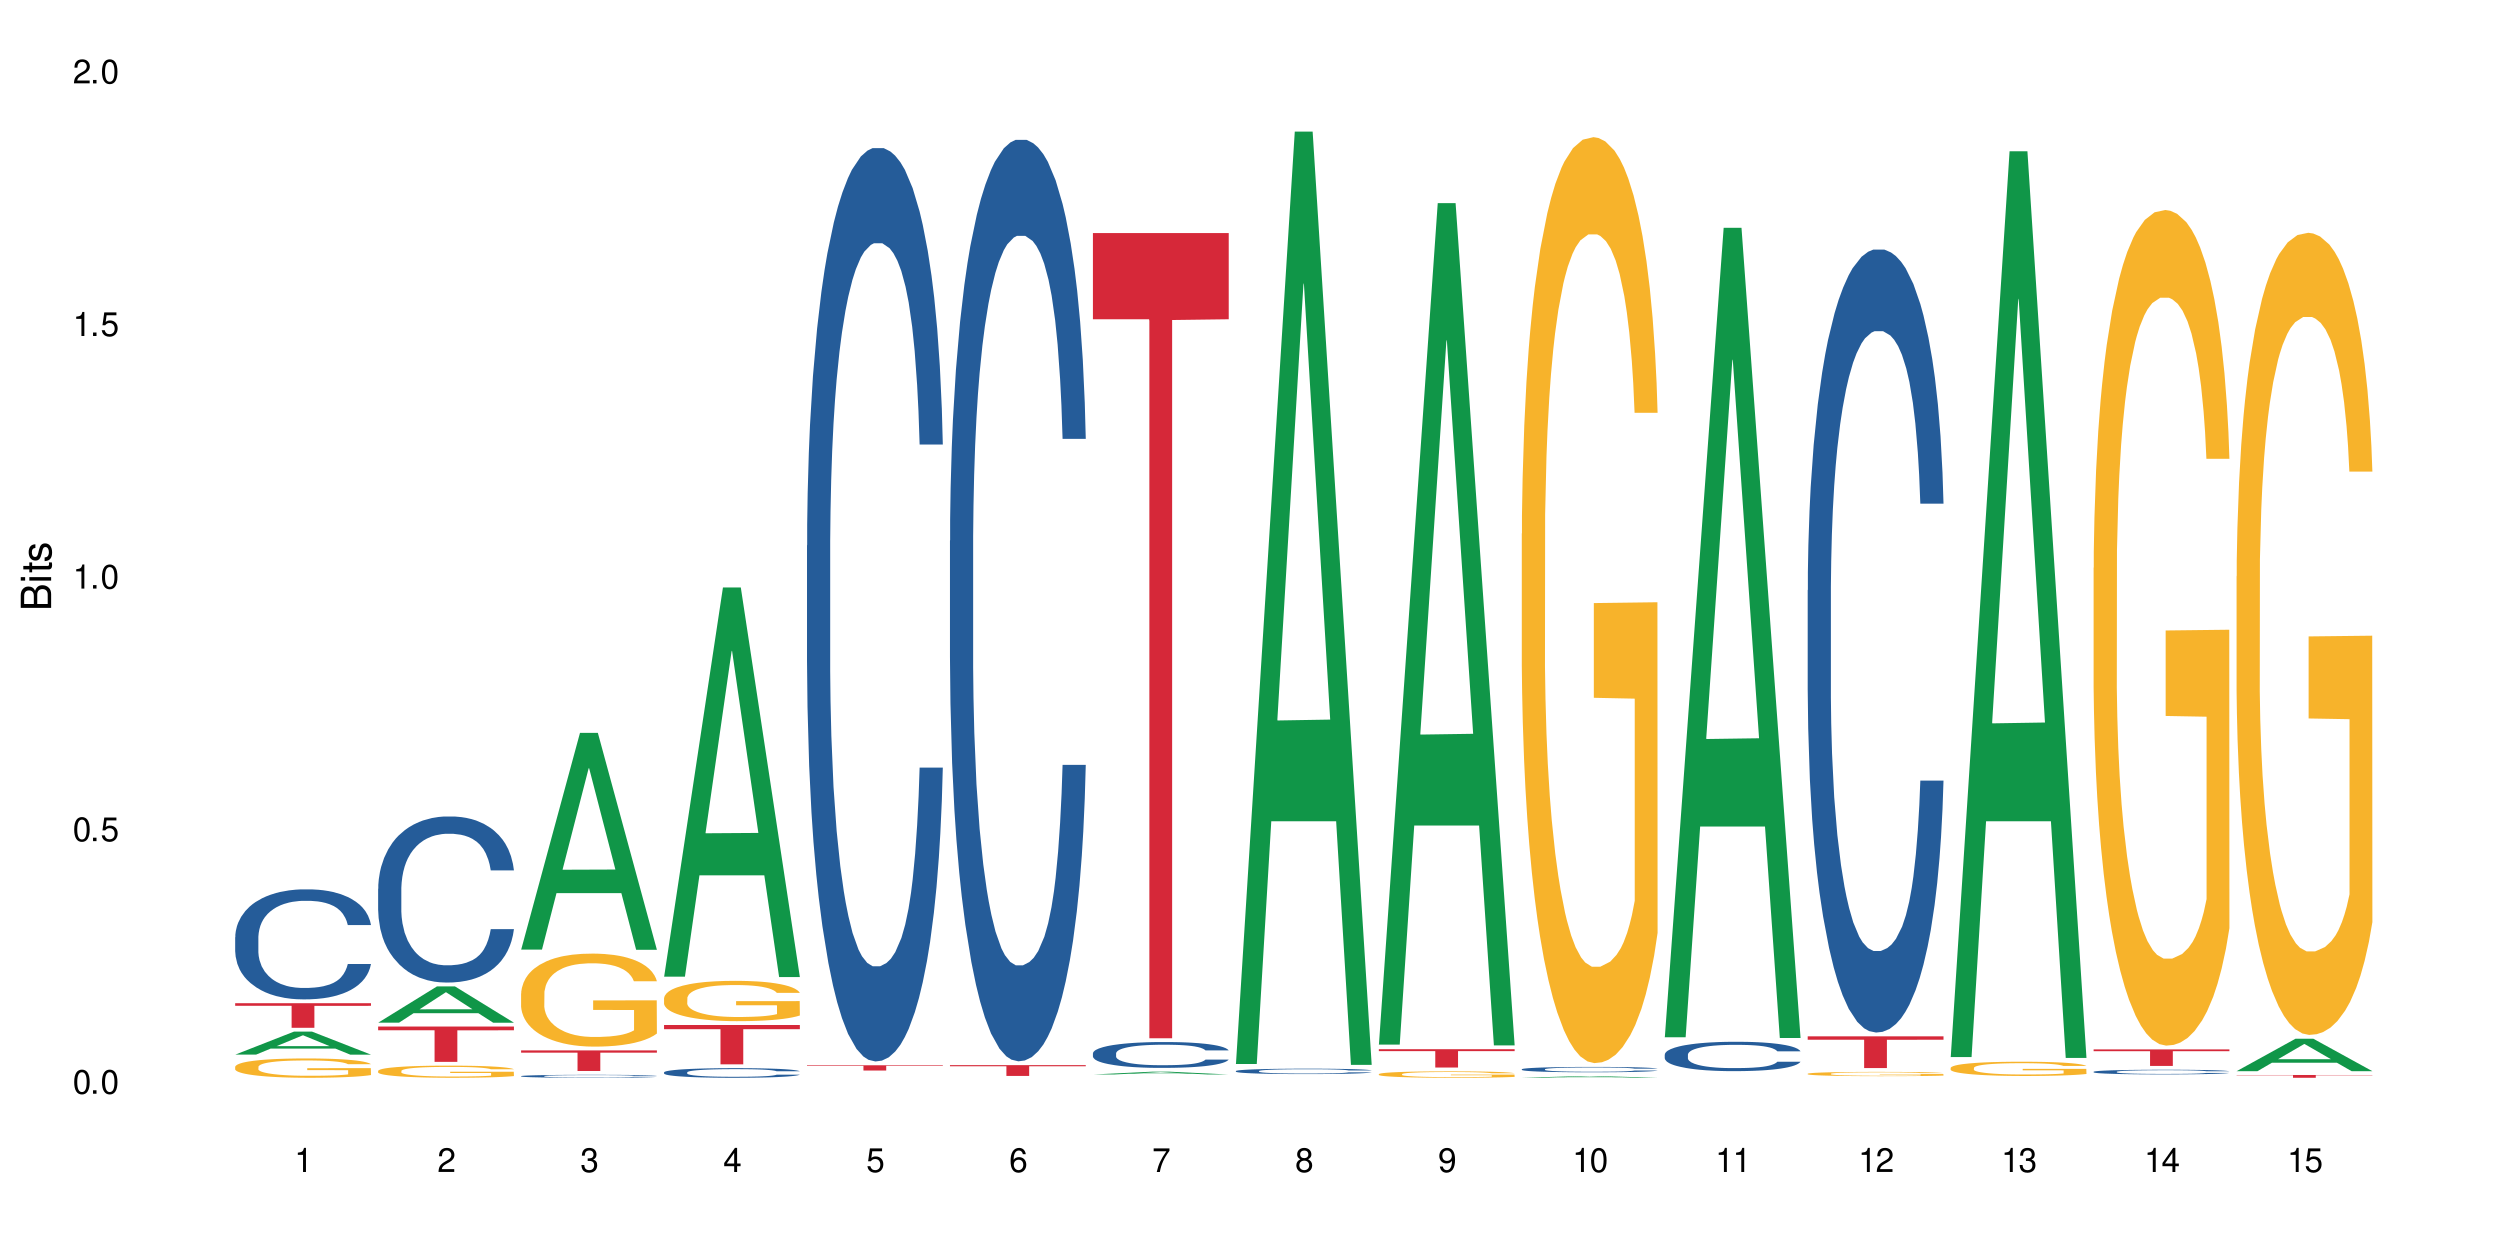 <?xml version="1.0" encoding="UTF-8"?>
<svg xmlns="http://www.w3.org/2000/svg" xmlns:xlink="http://www.w3.org/1999/xlink" width="720" height="360" viewBox="0 0 720 360">
<defs>
<g>
<g id="glyph-0-0">
</g>
<g id="glyph-0-1">
<path d="M 2.641 -6.938 C 2 -6.938 1.422 -6.656 1.078 -6.172 C 0.641 -5.562 0.406 -4.641 0.406 -3.359 C 0.406 -1.016 1.188 0.219 2.641 0.219 C 4.078 0.219 4.859 -1.016 4.859 -3.297 C 4.859 -4.641 4.656 -5.547 4.203 -6.172 C 3.844 -6.656 3.281 -6.938 2.641 -6.938 Z M 2.641 -6.188 C 3.547 -6.188 4 -5.25 4 -3.375 C 4 -1.406 3.562 -0.484 2.625 -0.484 C 1.734 -0.484 1.281 -1.438 1.281 -3.344 C 1.281 -5.25 1.734 -6.188 2.641 -6.188 Z M 2.641 -6.188 "/>
</g>
<g id="glyph-0-2">
<path d="M 1.828 -1 L 0.828 -1 L 0.828 0 L 1.828 0 Z M 1.828 -1 "/>
</g>
<g id="glyph-0-3">
<path d="M 4.562 -6.797 L 1.062 -6.797 L 0.547 -3.094 L 1.328 -3.094 C 1.719 -3.562 2.047 -3.734 2.578 -3.734 C 3.484 -3.734 4.062 -3.109 4.062 -2.094 C 4.062 -1.125 3.484 -0.531 2.578 -0.531 C 1.828 -0.531 1.375 -0.906 1.188 -1.672 L 0.328 -1.672 C 0.453 -1.109 0.547 -0.844 0.75 -0.594 C 1.125 -0.078 1.828 0.219 2.594 0.219 C 3.969 0.219 4.922 -0.781 4.922 -2.219 C 4.922 -3.562 4.031 -4.484 2.719 -4.484 C 2.25 -4.484 1.859 -4.359 1.469 -4.062 L 1.734 -5.969 L 4.562 -5.969 Z M 4.562 -6.797 "/>
</g>
<g id="glyph-0-4">
<path d="M 2.484 -4.938 L 2.484 0 L 3.328 0 L 3.328 -6.938 L 2.766 -6.938 C 2.469 -5.875 2.281 -5.734 0.984 -5.562 L 0.984 -4.938 Z M 2.484 -4.938 "/>
</g>
<g id="glyph-0-5">
<path d="M 4.859 -0.828 L 1.281 -0.828 C 1.359 -1.406 1.672 -1.781 2.5 -2.281 L 3.469 -2.828 C 4.406 -3.344 4.906 -4.062 4.906 -4.906 C 4.906 -5.484 4.672 -6.031 4.266 -6.406 C 3.859 -6.766 3.375 -6.938 2.719 -6.938 C 1.859 -6.938 1.219 -6.625 0.844 -6.031 C 0.609 -5.672 0.5 -5.234 0.484 -4.531 L 1.328 -4.531 C 1.359 -5.016 1.406 -5.281 1.531 -5.516 C 1.75 -5.938 2.188 -6.203 2.703 -6.203 C 3.469 -6.203 4.031 -5.641 4.031 -4.891 C 4.031 -4.344 3.719 -3.859 3.125 -3.516 L 2.234 -3 C 0.812 -2.172 0.406 -1.531 0.328 -0.016 L 4.859 -0.016 Z M 4.859 -0.828 "/>
</g>
<g id="glyph-0-6">
<path d="M 2.125 -3.188 L 2.578 -3.188 C 3.5 -3.188 3.984 -2.766 3.984 -1.922 C 3.984 -1.062 3.469 -0.531 2.594 -0.531 C 1.656 -0.531 1.203 -1 1.156 -2.016 L 0.312 -2.016 C 0.344 -1.453 0.438 -1.094 0.609 -0.781 C 0.953 -0.109 1.625 0.219 2.547 0.219 C 3.953 0.219 4.859 -0.625 4.859 -1.938 C 4.859 -2.828 4.516 -3.297 3.703 -3.594 C 4.344 -3.844 4.656 -4.328 4.656 -5.031 C 4.656 -6.219 3.875 -6.938 2.578 -6.938 C 1.203 -6.938 0.484 -6.172 0.453 -4.703 L 1.297 -4.703 C 1.312 -5.125 1.344 -5.359 1.453 -5.578 C 1.641 -5.969 2.062 -6.203 2.594 -6.203 C 3.344 -6.203 3.797 -5.75 3.797 -5 C 3.797 -4.516 3.609 -4.219 3.25 -4.047 C 3.016 -3.953 2.703 -3.922 2.125 -3.906 Z M 2.125 -3.188 "/>
</g>
<g id="glyph-0-7">
<path d="M 3.141 -1.672 L 3.141 0 L 3.984 0 L 3.984 -1.672 L 4.984 -1.672 L 4.984 -2.438 L 3.984 -2.438 L 3.984 -6.938 L 3.359 -6.938 L 0.266 -2.578 L 0.266 -1.672 Z M 3.141 -2.438 L 1 -2.438 L 3.141 -5.5 Z M 3.141 -2.438 "/>
</g>
<g id="glyph-0-8">
<path d="M 4.781 -5.125 C 4.609 -6.266 3.891 -6.938 2.844 -6.938 C 2.094 -6.938 1.422 -6.578 1.031 -5.953 C 0.594 -5.266 0.406 -4.422 0.406 -3.172 C 0.406 -2 0.578 -1.25 0.984 -0.641 C 1.359 -0.078 1.953 0.219 2.703 0.219 C 3.984 0.219 4.922 -0.75 4.922 -2.094 C 4.922 -3.375 4.062 -4.281 2.844 -4.281 C 2.172 -4.281 1.641 -4.031 1.281 -3.516 C 1.281 -5.234 1.828 -6.188 2.797 -6.188 C 3.391 -6.188 3.797 -5.797 3.938 -5.125 Z M 2.734 -3.531 C 3.547 -3.531 4.062 -2.953 4.062 -2.031 C 4.062 -1.156 3.484 -0.531 2.703 -0.531 C 1.922 -0.531 1.328 -1.188 1.328 -2.078 C 1.328 -2.938 1.906 -3.531 2.734 -3.531 Z M 2.734 -3.531 "/>
</g>
<g id="glyph-0-9">
<path d="M 4.984 -6.797 L 0.438 -6.797 L 0.438 -5.969 L 4.109 -5.969 C 2.5 -3.656 1.828 -2.234 1.328 0 L 2.219 0 C 2.594 -2.172 3.453 -4.047 4.984 -6.094 Z M 4.984 -6.797 "/>
</g>
<g id="glyph-0-10">
<path d="M 3.75 -3.656 C 4.469 -4.094 4.688 -4.438 4.688 -5.078 C 4.688 -6.172 3.844 -6.938 2.641 -6.938 C 1.438 -6.938 0.594 -6.172 0.594 -5.094 C 0.594 -4.438 0.812 -4.094 1.516 -3.656 C 0.734 -3.266 0.359 -2.703 0.359 -1.922 C 0.359 -0.656 1.281 0.219 2.641 0.219 C 3.984 0.219 4.922 -0.656 4.922 -1.922 C 4.922 -2.703 4.531 -3.266 3.75 -3.656 Z M 2.641 -6.188 C 3.359 -6.188 3.812 -5.75 3.812 -5.062 C 3.812 -4.406 3.344 -3.984 2.641 -3.984 C 1.922 -3.984 1.453 -4.406 1.453 -5.078 C 1.453 -5.75 1.922 -6.188 2.641 -6.188 Z M 2.641 -3.266 C 3.484 -3.266 4.062 -2.719 4.062 -1.906 C 4.062 -1.078 3.484 -0.531 2.625 -0.531 C 1.797 -0.531 1.219 -1.094 1.219 -1.906 C 1.219 -2.719 1.781 -3.266 2.641 -3.266 Z M 2.641 -3.266 "/>
</g>
<g id="glyph-0-11">
<path d="M 0.516 -1.578 C 0.672 -0.453 1.406 0.219 2.438 0.219 C 3.188 0.219 3.859 -0.141 4.266 -0.766 C 4.688 -1.453 4.891 -2.297 4.891 -3.547 C 4.891 -4.719 4.703 -5.453 4.312 -6.078 C 3.938 -6.641 3.344 -6.938 2.594 -6.938 C 1.297 -6.938 0.359 -5.969 0.359 -4.625 C 0.359 -3.344 1.234 -2.453 2.453 -2.453 C 3.094 -2.453 3.578 -2.672 4.016 -3.203 C 4 -1.484 3.469 -0.531 2.5 -0.531 C 1.906 -0.531 1.484 -0.906 1.359 -1.578 Z M 2.578 -6.203 C 3.375 -6.203 3.969 -5.531 3.969 -4.641 C 3.969 -3.797 3.391 -3.188 2.547 -3.188 C 1.734 -3.188 1.234 -3.766 1.234 -4.688 C 1.234 -5.562 1.797 -6.203 2.578 -6.203 Z M 2.578 -6.203 "/>
</g>
<g id="glyph-1-0">
</g>
<g id="glyph-1-1">
<path d="M 0 -0.953 L 0 -4.891 C 0 -5.719 -0.234 -6.344 -0.734 -6.797 C -1.188 -7.234 -1.812 -7.469 -2.5 -7.469 C -3.547 -7.469 -4.188 -7 -4.625 -5.875 C -4.984 -6.688 -5.625 -7.094 -6.531 -7.094 C -7.172 -7.094 -7.734 -6.859 -8.141 -6.391 C -8.562 -5.922 -8.75 -5.344 -8.75 -4.5 L -8.75 -0.953 Z M -4.984 -2.062 L -7.766 -2.062 L -7.766 -4.219 C -7.766 -4.844 -7.688 -5.203 -7.453 -5.5 C -7.219 -5.812 -6.859 -5.969 -6.375 -5.969 C -5.891 -5.969 -5.531 -5.812 -5.297 -5.5 C -5.062 -5.203 -4.984 -4.844 -4.984 -4.219 Z M -0.984 -2.062 L -4 -2.062 L -4 -4.781 C -4 -5.766 -3.438 -6.359 -2.484 -6.359 C -1.547 -6.359 -0.984 -5.766 -0.984 -4.781 Z M -0.984 -2.062 "/>
</g>
<g id="glyph-1-2">
<path d="M -6.281 -1.797 L -6.281 -0.797 L 0 -0.797 L 0 -1.797 Z M -8.75 -1.797 L -8.75 -0.797 L -7.484 -0.797 L -7.484 -1.797 Z M -8.75 -1.797 "/>
</g>
<g id="glyph-1-3">
<path d="M -6.281 -3.047 L -6.281 -2.016 L -8.016 -2.016 L -8.016 -1.016 L -6.281 -1.016 L -6.281 -0.172 L -5.469 -0.172 L -5.469 -1.016 L -0.719 -1.016 C -0.078 -1.016 0.281 -1.453 0.281 -2.234 C 0.281 -2.5 0.25 -2.719 0.188 -3.047 L -0.641 -3.047 C -0.609 -2.906 -0.594 -2.766 -0.594 -2.562 C -0.594 -2.141 -0.719 -2.016 -1.156 -2.016 L -5.469 -2.016 L -5.469 -3.047 Z M -6.281 -3.047 "/>
</g>
<g id="glyph-1-4">
<path d="M -4.531 -5.25 C -5.766 -5.25 -6.469 -4.422 -6.469 -2.969 C -6.469 -1.516 -5.719 -0.562 -4.547 -0.562 C -3.562 -0.562 -3.094 -1.062 -2.734 -2.562 L -2.516 -3.484 C -2.344 -4.188 -2.094 -4.469 -1.641 -4.469 C -1.047 -4.469 -0.641 -3.875 -0.641 -3 C -0.641 -2.453 -0.797 -2 -1.062 -1.75 C -1.25 -1.594 -1.422 -1.531 -1.875 -1.469 L -1.875 -0.406 C -0.422 -0.453 0.281 -1.266 0.281 -2.922 C 0.281 -4.5 -0.5 -5.516 -1.719 -5.516 C -2.656 -5.516 -3.172 -4.984 -3.469 -3.734 L -3.703 -2.766 C -3.891 -1.953 -4.156 -1.609 -4.594 -1.609 C -5.188 -1.609 -5.547 -2.125 -5.547 -2.938 C -5.547 -3.75 -5.203 -4.172 -4.531 -4.203 Z M -4.531 -5.25 "/>
</g>
</g>
</defs>
<rect x="-72" y="-36" width="864" height="432" fill="rgb(100%, 100%, 100%)" fill-opacity="1"/>
<path fill-rule="nonzero" fill="rgb(6.275%, 58.824%, 28.235%)" fill-opacity="1" d="M 67.73 303.73 L 67.773 303.727 L 84.695 297.094 L 89.836 297.094 L 106.844 303.738 L 100.867 303.738 L 96.605 302.004 L 77.926 302.004 L 73.75 303.73 L 67.73 303.73 L 79.723 301.285 L 94.895 301.277 L 87.328 298.18 L 87.246 298.172 L 87.16 298.191 L 79.684 301.277 L 79.723 301.285 Z M 67.73 303.73 "/>
<path fill-rule="nonzero" fill="rgb(14.51%, 36.078%, 60%)" fill-opacity="1" d="M 67.73 269.926 L 67.777 269.898 L 67.777 269.203 L 67.922 268.102 L 68.254 266.711 L 68.59 265.754 L 69.449 264.047 L 70.641 262.395 L 71.879 261.121 L 72.785 260.367 L 73.598 259.789 L 75.457 258.715 L 76.652 258.168 L 77.938 257.676 L 79.512 257.18 L 80.656 256.891 L 83.234 256.43 L 85.141 256.227 L 86.621 256.141 L 89.816 256.141 L 91.723 256.254 L 93.105 256.398 L 94.633 256.633 L 95.922 256.891 L 98.164 257.527 L 100.168 258.34 L 101.074 258.805 L 102.504 259.703 L 103.602 260.57 L 104.363 261.324 L 105.223 262.395 L 105.984 263.699 L 106.559 265.176 L 106.844 266.422 L 100.168 266.422 L 99.832 265.262 L 99.449 264.367 L 98.734 263.176 L 98.02 262.336 L 97.02 261.496 L 96.113 260.945 L 94.871 260.398 L 93.773 260.051 L 92.629 259.789 L 91.531 259.613 L 89.434 259.441 L 87 259.441 L 86.094 259.5 L 84.234 259.73 L 83.234 259.934 L 81.801 260.34 L 80.801 260.715 L 79.609 261.293 L 78.797 261.789 L 77.797 262.539 L 77.078 263.207 L 76.27 264.164 L 75.793 264.887 L 75.363 265.699 L 74.98 266.652 L 74.695 267.668 L 74.504 268.738 L 74.41 269.781 L 74.41 274.273 L 74.504 275.316 L 74.742 276.531 L 75.363 278.297 L 76.27 279.832 L 77.32 281.051 L 78.32 281.918 L 78.891 282.324 L 79.656 282.789 L 80.848 283.367 L 82.566 283.949 L 83.566 284.18 L 85.094 284.41 L 86.668 284.527 L 88.766 284.527 L 90.625 284.41 L 91.867 284.266 L 93.156 284.035 L 94.918 283.543 L 96.016 283.078 L 96.969 282.527 L 97.688 281.977 L 98.164 281.516 L 98.879 280.617 L 99.449 279.633 L 99.879 278.617 L 100.168 277.633 L 106.844 277.633 L 106.559 278.793 L 106.129 279.922 L 105.699 280.762 L 105.031 281.773 L 104.27 282.672 L 103.172 283.688 L 102.266 284.352 L 101.074 285.078 L 99.977 285.629 L 98.781 286.121 L 97.02 286.699 L 95.875 286.988 L 94.633 287.25 L 93.156 287.48 L 91.293 287.684 L 89.289 287.801 L 87.43 287.828 L 85.426 287.77 L 83.949 287.656 L 81.992 287.395 L 79.559 286.871 L 77.797 286.324 L 76.414 285.773 L 75.219 285.191 L 73.883 284.41 L 72.168 283.137 L 71.117 282.152 L 70.402 281.34 L 69.59 280.211 L 69.02 279.195 L 68.352 277.574 L 67.875 275.52 L 67.73 273.926 Z M 67.73 269.926 "/>
<path fill-rule="nonzero" fill="rgb(96.863%, 70.196%, 16.863%)" fill-opacity="1" d="M 67.73 307.219 L 67.777 307.211 L 67.777 307.109 L 67.969 306.883 L 68.445 306.566 L 69.066 306.309 L 69.734 306.105 L 70.164 305.996 L 70.879 305.844 L 71.5 305.73 L 73.074 305.504 L 75.078 305.289 L 76.172 305.199 L 77.414 305.113 L 79.18 305.016 L 79.988 304.98 L 82.469 304.898 L 85.285 304.848 L 88.383 304.832 L 89.816 304.836 L 91.77 304.855 L 94.441 304.914 L 95.969 304.965 L 97.16 305.016 L 98.402 305.082 L 99.926 305.184 L 101.359 305.305 L 102.504 305.426 L 103.648 305.578 L 104.602 305.742 L 105.414 305.922 L 106.129 306.133 L 106.559 306.312 L 106.844 306.488 L 100.215 306.488 L 99.832 306.312 L 99.402 306.176 L 98.688 306.008 L 97.973 305.887 L 97.258 305.789 L 95.922 305.656 L 94.777 305.574 L 93.344 305.504 L 91.961 305.457 L 90.387 305.426 L 89.434 305.418 L 86.906 305.418 L 84.617 305.453 L 83.281 305.492 L 82.328 305.535 L 80.992 305.609 L 80.18 305.672 L 79.703 305.711 L 78.273 305.871 L 77.32 306.012 L 76.793 306.109 L 76.125 306.262 L 75.648 306.398 L 75.125 306.602 L 74.84 306.754 L 74.457 307.102 L 74.41 308.016 L 74.551 308.211 L 74.84 308.418 L 75.219 308.602 L 75.793 308.793 L 76.363 308.941 L 77.367 309.141 L 78.227 309.273 L 78.891 309.359 L 80.18 309.496 L 80.703 309.543 L 81.945 309.633 L 83.234 309.703 L 84.809 309.766 L 86 309.797 L 87.906 309.82 L 90.34 309.82 L 93.203 309.793 L 95.016 309.75 L 96.254 309.711 L 97.066 309.676 L 98.066 309.617 L 98.781 309.566 L 99.449 309.512 L 100.262 309.426 L 100.262 308.211 L 88.48 308.203 L 88.48 307.633 L 106.797 307.629 L 106.844 309.617 L 105.844 309.758 L 104.602 309.887 L 103.41 309.988 L 102.168 310.078 L 100.406 310.172 L 98.973 310.234 L 96.781 310.305 L 94.777 310.352 L 92.676 310.383 L 90.816 310.398 L 88.621 310.402 L 86.668 310.391 L 84.57 310.359 L 82.898 310.32 L 81.371 310.27 L 79.848 310.203 L 77.938 310.098 L 76.699 310.012 L 75.41 309.902 L 74.121 309.777 L 72.977 309.641 L 72.215 309.531 L 71.453 309.41 L 70.641 309.258 L 69.879 309.086 L 69.305 308.926 L 68.781 308.75 L 68.398 308.582 L 68.016 308.352 L 67.828 308.168 L 67.73 308.012 Z M 67.73 307.219 "/>
<path fill-rule="nonzero" fill="rgb(83.922%, 15.686%, 22.353%)" fill-opacity="1" d="M 67.73 288.922 L 106.844 288.922 L 106.844 289.68 L 90.543 289.688 L 90.543 296 L 83.984 296 L 83.984 289.695 L 83.891 289.68 L 67.73 289.68 Z M 67.73 288.922 "/>
<path fill-rule="nonzero" fill="rgb(6.275%, 58.824%, 28.235%)" fill-opacity="1" d="M 108.902 294.531 L 108.945 294.523 L 125.867 284.074 L 131.008 284.074 L 148.016 294.543 L 142.039 294.543 L 137.777 291.809 L 119.098 291.809 L 114.922 294.531 L 108.902 294.531 L 120.895 290.68 L 136.062 290.668 L 128.5 285.785 L 128.418 285.773 L 128.332 285.805 L 120.855 290.668 L 120.895 290.68 Z M 108.902 294.531 "/>
<path fill-rule="nonzero" fill="rgb(14.51%, 36.078%, 60%)" fill-opacity="1" d="M 108.902 255.965 L 108.949 255.922 L 108.949 254.871 L 109.094 253.211 L 109.426 251.113 L 109.762 249.672 L 110.621 247.09 L 111.812 244.602 L 113.051 242.676 L 113.957 241.539 L 114.77 240.664 L 116.629 239.047 L 117.82 238.219 L 119.109 237.473 L 120.684 236.73 L 121.828 236.293 L 124.406 235.594 L 126.312 235.289 L 127.793 235.156 L 130.988 235.156 L 132.895 235.332 L 134.277 235.551 L 135.805 235.902 L 137.094 236.293 L 139.336 237.258 L 141.336 238.48 L 142.242 239.18 L 143.676 240.535 L 144.773 241.848 L 145.535 242.98 L 146.395 244.602 L 147.156 246.566 L 147.73 248.797 L 148.016 250.676 L 141.336 250.676 L 141.004 248.926 L 140.621 247.57 L 139.906 245.781 L 139.191 244.512 L 138.191 243.246 L 137.285 242.414 L 136.043 241.582 L 134.945 241.059 L 133.801 240.664 L 132.703 240.402 L 130.605 240.141 L 128.172 240.141 L 127.266 240.227 L 125.406 240.578 L 124.406 240.883 L 122.973 241.496 L 121.973 242.062 L 120.781 242.938 L 119.969 243.684 L 118.969 244.816 L 118.25 245.824 L 117.441 247.266 L 116.965 248.359 L 116.535 249.582 L 116.152 251.027 L 115.867 252.555 L 115.676 254.172 L 115.582 255.746 L 115.582 262.523 L 115.676 264.094 L 115.914 265.93 L 116.535 268.598 L 117.441 270.914 L 118.488 272.75 L 119.492 274.062 L 120.062 274.676 L 120.828 275.375 L 122.02 276.246 L 123.738 277.121 L 124.738 277.473 L 126.266 277.82 L 127.84 277.996 L 129.938 277.996 L 131.797 277.82 L 133.039 277.602 L 134.324 277.254 L 136.09 276.512 L 137.188 275.809 L 138.141 274.98 L 138.859 274.148 L 139.336 273.449 L 140.051 272.094 L 140.621 270.609 L 141.051 269.078 L 141.336 267.594 L 148.016 267.594 L 147.73 269.34 L 147.301 271.047 L 146.871 272.312 L 146.203 273.844 L 145.441 275.199 L 144.344 276.727 L 143.438 277.734 L 142.242 278.828 L 141.148 279.656 L 139.953 280.398 L 138.191 281.273 L 137.043 281.711 L 135.805 282.105 L 134.324 282.453 L 132.465 282.762 L 130.461 282.938 L 128.602 282.98 L 126.598 282.891 L 125.121 282.719 L 123.164 282.324 L 120.73 281.535 L 118.969 280.707 L 117.582 279.875 L 116.391 279 L 115.055 277.82 L 113.34 275.898 L 112.289 274.41 L 111.574 273.188 L 110.762 271.484 L 110.191 269.953 L 109.523 267.504 L 109.047 264.402 L 108.902 261.996 Z M 108.902 255.965 "/>
<path fill-rule="nonzero" fill="rgb(96.863%, 70.196%, 16.863%)" fill-opacity="1" d="M 108.902 308.402 L 108.949 308.398 L 108.949 308.332 L 109.141 308.191 L 109.617 307.992 L 110.238 307.828 L 110.906 307.699 L 111.336 307.633 L 112.051 307.539 L 112.672 307.469 L 114.246 307.324 L 116.25 307.188 L 117.344 307.133 L 118.586 307.078 L 120.352 307.016 L 121.16 306.992 L 123.641 306.941 L 126.457 306.91 L 129.555 306.902 L 130.988 306.906 L 132.941 306.918 L 135.613 306.953 L 137.141 306.984 L 138.332 307.016 L 139.574 307.059 L 141.098 307.121 L 142.531 307.199 L 143.676 307.273 L 144.82 307.371 L 145.773 307.473 L 146.586 307.586 L 147.301 307.719 L 147.73 307.832 L 148.016 307.945 L 141.387 307.945 L 141.004 307.832 L 140.574 307.746 L 139.859 307.641 L 139.145 307.562 L 138.43 307.504 L 137.094 307.418 L 135.949 307.367 L 134.516 307.324 L 133.133 307.293 L 131.559 307.273 L 130.605 307.27 L 128.078 307.27 L 125.789 307.293 L 124.453 307.316 L 123.5 307.344 L 122.164 307.391 L 121.352 307.43 L 120.875 307.453 L 119.445 307.555 L 118.488 307.645 L 117.965 307.703 L 117.297 307.801 L 116.82 307.887 L 116.297 308.016 L 116.008 308.109 L 115.629 308.328 L 115.582 308.902 L 115.723 309.023 L 116.008 309.156 L 116.391 309.27 L 116.965 309.391 L 117.535 309.484 L 118.539 309.609 L 119.395 309.691 L 120.062 309.746 L 121.352 309.832 L 121.875 309.863 L 123.117 309.918 L 124.406 309.965 L 125.98 310.004 L 127.172 310.02 L 129.078 310.039 L 131.512 310.039 L 134.375 310.02 L 136.188 309.992 L 137.426 309.969 L 138.238 309.945 L 139.238 309.91 L 139.953 309.879 L 140.621 309.844 L 141.434 309.789 L 141.434 309.023 L 129.652 309.02 L 129.652 308.664 L 147.969 308.66 L 148.016 309.91 L 147.016 309.996 L 145.773 310.078 L 144.582 310.145 L 143.34 310.199 L 141.578 310.258 L 140.145 310.297 L 137.949 310.34 L 135.949 310.371 L 133.848 310.391 L 131.988 310.398 L 129.793 310.402 L 127.84 310.395 L 125.742 310.375 L 124.07 310.352 L 122.543 310.32 L 121.02 310.277 L 119.109 310.211 L 117.871 310.156 L 116.582 310.09 L 115.293 310.008 L 114.148 309.922 L 113.387 309.855 L 112.625 309.777 L 111.812 309.684 L 111.051 309.574 L 110.477 309.477 L 109.953 309.363 L 109.57 309.258 L 109.188 309.113 L 108.996 309 L 108.902 308.898 Z M 108.902 308.402 "/>
<path fill-rule="nonzero" fill="rgb(83.922%, 15.686%, 22.353%)" fill-opacity="1" d="M 108.902 295.637 L 148.016 295.637 L 148.016 296.723 L 131.715 296.734 L 131.715 305.809 L 125.156 305.809 L 125.156 296.742 L 125.062 296.723 L 108.902 296.723 Z M 108.902 295.637 "/>
<path fill-rule="nonzero" fill="rgb(6.275%, 58.824%, 28.235%)" fill-opacity="1" d="M 150.074 273.484 L 150.117 273.426 L 167.039 211.059 L 172.18 211.059 L 189.188 273.543 L 183.211 273.543 L 178.949 257.23 L 160.27 257.23 L 156.09 273.484 L 150.074 273.484 L 162.066 250.484 L 177.234 250.426 L 169.672 221.266 L 169.59 221.207 L 169.504 221.383 L 162.027 250.426 L 162.066 250.484 Z M 150.074 273.484 "/>
<path fill-rule="nonzero" fill="rgb(14.51%, 36.078%, 60%)" fill-opacity="1" d="M 150.074 309.918 L 150.121 309.918 L 150.121 309.898 L 150.266 309.871 L 150.598 309.832 L 150.934 309.805 L 151.793 309.758 L 152.984 309.715 L 154.223 309.68 L 155.129 309.66 L 155.941 309.645 L 157.801 309.617 L 158.992 309.602 L 160.281 309.586 L 161.855 309.574 L 163 309.566 L 165.578 309.555 L 167.484 309.547 L 172.16 309.547 L 174.066 309.551 L 175.449 309.555 L 176.977 309.559 L 178.266 309.566 L 180.508 309.582 L 182.508 309.605 L 183.414 309.617 L 184.848 309.641 L 185.945 309.664 L 186.707 309.688 L 187.566 309.715 L 188.328 309.75 L 188.902 309.789 L 189.188 309.824 L 182.508 309.824 L 182.176 309.793 L 181.793 309.77 L 181.078 309.734 L 180.363 309.715 L 179.359 309.691 L 178.453 309.676 L 177.215 309.66 L 176.117 309.652 L 174.973 309.645 L 173.875 309.641 L 171.777 309.637 L 168.438 309.637 L 166.578 309.645 L 165.578 309.648 L 164.145 309.66 L 163.145 309.668 L 161.953 309.684 L 161.141 309.699 L 160.137 309.719 L 159.422 309.738 L 158.613 309.762 L 158.137 309.781 L 157.707 309.805 L 157.324 309.828 L 157.039 309.855 L 156.848 309.887 L 156.754 309.914 L 156.754 310.035 L 156.848 310.062 L 157.086 310.098 L 157.707 310.145 L 158.613 310.188 L 159.66 310.219 L 160.664 310.242 L 161.234 310.254 L 162 310.266 L 163.191 310.281 L 164.91 310.297 L 165.91 310.305 L 167.438 310.309 L 169.012 310.312 L 171.109 310.312 L 172.969 310.309 L 174.211 310.305 L 175.496 310.301 L 177.262 310.285 L 178.359 310.273 L 179.312 310.258 L 180.027 310.242 L 180.508 310.23 L 181.223 310.207 L 181.793 310.18 L 182.223 310.152 L 182.508 310.125 L 189.188 310.125 L 188.902 310.156 L 188.473 310.188 L 188.043 310.211 L 187.375 310.238 L 186.613 310.262 L 185.516 310.289 L 184.609 310.309 L 183.414 310.328 L 182.32 310.344 L 181.125 310.355 L 179.359 310.371 L 178.215 310.379 L 176.977 310.387 L 175.496 310.391 L 173.637 310.398 L 171.633 310.402 L 169.773 310.402 L 167.77 310.398 L 166.293 310.398 L 164.336 310.391 L 161.902 310.375 L 160.137 310.359 L 158.754 310.348 L 157.562 310.332 L 156.227 310.309 L 154.512 310.273 L 153.461 310.25 L 152.746 310.227 L 151.934 310.195 L 151.363 310.168 L 150.695 310.125 L 150.219 310.07 L 150.074 310.027 Z M 150.074 309.918 "/>
<path fill-rule="nonzero" fill="rgb(96.863%, 70.196%, 16.863%)" fill-opacity="1" d="M 150.074 286.113 L 150.121 286.09 L 150.121 285.598 L 150.312 284.496 L 150.789 282.98 L 151.41 281.73 L 152.078 280.754 L 152.508 280.238 L 153.223 279.504 L 153.844 278.969 L 155.418 277.867 L 157.418 276.84 L 158.516 276.398 L 159.758 275.98 L 161.523 275.516 L 162.332 275.348 L 164.812 274.953 L 167.629 274.711 L 170.727 274.637 L 172.16 274.66 L 174.113 274.758 L 176.785 275.027 L 178.312 275.273 L 179.504 275.516 L 180.746 275.836 L 182.27 276.324 L 183.703 276.91 L 184.848 277.5 L 185.992 278.234 L 186.945 279.016 L 187.758 279.871 L 188.473 280.902 L 188.902 281.758 L 189.188 282.613 L 182.559 282.613 L 182.176 281.758 L 181.746 281.098 L 181.031 280.289 L 180.316 279.703 L 179.602 279.238 L 178.266 278.602 L 177.121 278.207 L 175.688 277.867 L 174.305 277.645 L 172.73 277.5 L 171.777 277.449 L 169.25 277.449 L 166.961 277.621 L 165.625 277.816 L 164.672 278.012 L 163.336 278.379 L 162.523 278.672 L 162.047 278.871 L 160.617 279.629 L 159.66 280.312 L 159.137 280.777 L 158.469 281.512 L 157.992 282.172 L 157.469 283.152 L 157.18 283.887 L 156.801 285.551 L 156.754 289.953 L 156.895 290.883 L 157.18 291.887 L 157.562 292.77 L 158.137 293.699 L 158.707 294.406 L 159.711 295.363 L 160.566 296 L 161.234 296.414 L 162.523 297.074 L 163.047 297.297 L 164.289 297.734 L 165.578 298.078 L 167.148 298.371 L 168.344 298.52 L 170.25 298.641 L 172.684 298.641 L 175.547 298.496 L 177.359 298.297 L 178.598 298.102 L 179.41 297.93 L 180.41 297.664 L 181.125 297.418 L 181.793 297.148 L 182.605 296.734 L 182.605 290.883 L 170.824 290.859 L 170.824 288.117 L 189.141 288.094 L 189.188 297.664 L 188.188 298.324 L 186.945 298.961 L 185.754 299.449 L 184.512 299.863 L 182.746 300.328 L 181.316 300.625 L 179.121 300.965 L 177.121 301.188 L 175.02 301.332 L 173.16 301.406 L 170.965 301.43 L 169.012 301.383 L 166.91 301.234 L 165.242 301.039 L 163.715 300.793 L 162.191 300.477 L 160.281 299.961 L 159.043 299.547 L 157.754 299.031 L 156.465 298.422 L 155.32 297.762 L 154.559 297.246 L 153.793 296.66 L 152.984 295.926 L 152.219 295.094 L 151.648 294.336 L 151.125 293.477 L 150.742 292.672 L 150.359 291.57 L 150.168 290.688 L 150.074 289.93 Z M 150.074 286.113 "/>
<path fill-rule="nonzero" fill="rgb(83.922%, 15.686%, 22.353%)" fill-opacity="1" d="M 150.074 302.523 L 189.188 302.523 L 189.188 303.16 L 172.887 303.164 L 172.887 308.453 L 166.328 308.453 L 166.328 303.172 L 166.234 303.16 L 150.074 303.16 Z M 150.074 302.523 "/>
<path fill-rule="nonzero" fill="rgb(6.275%, 58.824%, 28.235%)" fill-opacity="1" d="M 191.246 281.281 L 191.289 281.176 L 208.211 169.184 L 213.352 169.184 L 230.359 281.387 L 224.383 281.387 L 220.121 252.098 L 201.441 252.098 L 197.262 281.281 L 191.246 281.281 L 203.238 239.984 L 218.406 239.879 L 210.844 187.516 L 210.762 187.41 L 210.676 187.727 L 203.195 239.879 L 203.238 239.984 Z M 191.246 281.281 "/>
<path fill-rule="nonzero" fill="rgb(14.51%, 36.078%, 60%)" fill-opacity="1" d="M 191.246 308.836 L 191.293 308.832 L 191.293 308.77 L 191.438 308.676 L 191.77 308.555 L 192.105 308.469 L 192.965 308.32 L 194.156 308.176 L 195.395 308.062 L 196.301 307.996 L 197.113 307.945 L 198.973 307.852 L 200.164 307.805 L 201.453 307.762 L 203.027 307.719 L 204.172 307.695 L 206.746 307.652 L 208.656 307.637 L 210.133 307.629 L 213.332 307.629 L 215.238 307.637 L 216.621 307.652 L 218.148 307.672 L 219.438 307.695 L 221.676 307.75 L 223.68 307.82 L 224.586 307.859 L 226.02 307.941 L 227.117 308.016 L 227.879 308.082 L 228.738 308.176 L 229.5 308.289 L 230.074 308.418 L 230.359 308.527 L 223.68 308.527 L 223.348 308.426 L 222.965 308.348 L 222.25 308.242 L 221.535 308.172 L 220.531 308.098 L 219.625 308.047 L 218.387 308 L 217.289 307.969 L 216.145 307.945 L 215.047 307.934 L 212.949 307.918 L 210.516 307.918 L 209.609 307.922 L 207.75 307.941 L 206.746 307.961 L 205.316 307.996 L 204.316 308.027 L 203.121 308.078 L 202.312 308.121 L 201.309 308.188 L 200.594 308.246 L 199.785 308.332 L 199.309 308.395 L 198.879 308.465 L 198.496 308.547 L 198.211 308.637 L 198.02 308.73 L 197.922 308.82 L 197.922 309.215 L 198.02 309.305 L 198.258 309.414 L 198.879 309.566 L 199.785 309.703 L 200.832 309.809 L 201.836 309.883 L 202.406 309.922 L 203.172 309.961 L 204.363 310.012 L 206.082 310.062 L 207.082 310.082 L 208.609 310.102 L 210.184 310.113 L 212.281 310.113 L 214.141 310.102 L 215.383 310.09 L 216.668 310.07 L 218.434 310.027 L 219.531 309.984 L 220.484 309.938 L 221.199 309.891 L 221.676 309.848 L 222.395 309.77 L 222.965 309.684 L 223.395 309.594 L 223.68 309.508 L 230.359 309.508 L 230.074 309.609 L 229.645 309.711 L 229.215 309.781 L 228.547 309.871 L 227.781 309.949 L 226.688 310.039 L 225.781 310.098 L 224.586 310.16 L 223.488 310.211 L 222.297 310.254 L 220.531 310.305 L 219.387 310.328 L 218.148 310.352 L 216.668 310.371 L 214.809 310.391 L 212.805 310.398 L 210.945 310.402 L 208.941 310.398 L 207.465 310.387 L 205.508 310.363 L 203.074 310.316 L 201.309 310.27 L 199.926 310.223 L 198.734 310.172 L 197.398 310.102 L 195.684 309.992 L 194.633 309.906 L 193.918 309.832 L 193.105 309.734 L 192.535 309.645 L 191.867 309.504 L 191.391 309.324 L 191.246 309.184 Z M 191.246 308.836 "/>
<path fill-rule="nonzero" fill="rgb(96.863%, 70.196%, 16.863%)" fill-opacity="1" d="M 191.246 287.457 L 191.293 287.445 L 191.293 287.234 L 191.484 286.758 L 191.961 286.098 L 192.582 285.559 L 193.25 285.133 L 193.68 284.91 L 194.395 284.594 L 195.016 284.359 L 196.59 283.883 L 198.59 283.438 L 199.688 283.246 L 200.93 283.066 L 202.695 282.863 L 203.504 282.789 L 205.984 282.621 L 208.801 282.512 L 211.898 282.48 L 213.332 282.492 L 215.285 282.535 L 217.957 282.652 L 219.484 282.758 L 220.676 282.863 L 221.918 283 L 223.441 283.215 L 224.875 283.469 L 226.02 283.723 L 227.164 284.039 L 228.117 284.379 L 228.93 284.75 L 229.645 285.195 L 230.074 285.57 L 230.359 285.941 L 223.73 285.941 L 223.348 285.57 L 222.918 285.281 L 222.203 284.934 L 221.488 284.676 L 220.77 284.477 L 219.438 284.199 L 218.293 284.031 L 216.859 283.883 L 215.477 283.785 L 213.902 283.723 L 212.949 283.703 L 210.422 283.703 L 208.133 283.777 L 206.797 283.859 L 205.84 283.945 L 204.508 284.105 L 203.695 284.23 L 203.219 284.316 L 201.789 284.645 L 200.832 284.941 L 200.309 285.145 L 199.641 285.461 L 199.164 285.75 L 198.641 286.172 L 198.352 286.492 L 197.973 287.215 L 197.922 289.121 L 198.066 289.527 L 198.352 289.961 L 198.734 290.344 L 199.309 290.746 L 199.879 291.055 L 200.883 291.469 L 201.738 291.742 L 202.406 291.922 L 203.695 292.211 L 204.219 292.305 L 205.461 292.496 L 206.746 292.645 L 208.32 292.773 L 209.516 292.836 L 211.422 292.891 L 213.855 292.891 L 216.719 292.824 L 218.531 292.742 L 219.77 292.656 L 220.582 292.582 L 221.582 292.465 L 222.297 292.359 L 222.965 292.242 L 223.777 292.062 L 223.777 289.527 L 211.996 289.516 L 211.996 288.328 L 230.312 288.316 L 230.359 292.465 L 229.355 292.75 L 228.117 293.027 L 226.926 293.238 L 225.684 293.418 L 223.918 293.621 L 222.488 293.75 L 220.293 293.898 L 218.293 293.992 L 216.191 294.055 L 214.332 294.086 L 212.137 294.098 L 210.184 294.078 L 208.082 294.012 L 206.414 293.93 L 204.887 293.824 L 203.359 293.684 L 201.453 293.461 L 200.215 293.281 L 198.926 293.059 L 197.637 292.793 L 196.492 292.508 L 195.73 292.285 L 194.965 292.031 L 194.156 291.711 L 193.391 291.352 L 192.82 291.023 L 192.297 290.648 L 191.914 290.301 L 191.531 289.824 L 191.34 289.441 L 191.246 289.113 Z M 191.246 287.457 "/>
<path fill-rule="nonzero" fill="rgb(83.922%, 15.686%, 22.353%)" fill-opacity="1" d="M 191.246 295.191 L 230.359 295.191 L 230.359 296.406 L 214.059 296.418 L 214.059 306.535 L 207.5 306.535 L 207.5 296.43 L 207.402 296.406 L 191.246 296.406 Z M 191.246 295.191 "/>
<path fill-rule="nonzero" fill="rgb(14.51%, 36.078%, 60%)" fill-opacity="1" d="M 232.418 157.109 L 232.465 156.867 L 232.465 151.098 L 232.609 141.961 L 232.941 130.418 L 233.277 122.484 L 234.133 108.297 L 235.328 94.594 L 236.566 84.012 L 237.473 77.762 L 238.285 72.953 L 240.145 64.055 L 241.336 59.488 L 242.625 55.398 L 244.199 51.312 L 245.344 48.906 L 247.918 45.059 L 249.828 43.379 L 251.305 42.656 L 254.504 42.656 L 256.41 43.617 L 257.793 44.82 L 259.32 46.742 L 260.609 48.906 L 262.848 54.195 L 264.852 60.93 L 265.758 64.777 L 267.191 72.23 L 268.285 79.445 L 269.051 85.695 L 269.91 94.594 L 270.672 105.414 L 271.246 117.676 L 271.531 128.016 L 264.852 128.016 L 264.52 118.395 L 264.137 110.941 L 263.422 101.086 L 262.707 94.109 L 261.703 87.137 L 260.797 82.57 L 259.559 78 L 258.461 75.117 L 257.316 72.953 L 256.219 71.508 L 254.121 70.066 L 251.688 70.066 L 250.781 70.547 L 248.922 72.473 L 247.918 74.152 L 246.488 77.52 L 245.488 80.645 L 244.293 85.457 L 243.484 89.543 L 242.48 95.793 L 241.766 101.324 L 240.957 109.258 L 240.48 115.27 L 240.051 122.004 L 239.668 129.938 L 239.383 138.352 L 239.191 147.25 L 239.094 155.906 L 239.094 193.176 L 239.191 201.832 L 239.43 211.93 L 240.051 226.598 L 240.957 239.34 L 242.004 249.438 L 243.008 256.652 L 243.578 260.02 L 244.344 263.867 L 245.535 268.676 L 247.25 273.484 L 248.254 275.406 L 249.781 277.332 L 251.355 278.293 L 253.453 278.293 L 255.312 277.332 L 256.555 276.129 L 257.84 274.207 L 259.605 270.117 L 260.703 266.27 L 261.656 261.703 L 262.371 257.133 L 262.848 253.285 L 263.566 245.832 L 264.137 237.656 L 264.566 229.242 L 264.852 221.066 L 271.531 221.066 L 271.246 230.684 L 270.816 240.062 L 270.387 247.035 L 269.719 255.449 L 268.953 262.906 L 267.859 271.32 L 266.953 276.852 L 265.758 282.863 L 264.66 287.43 L 263.469 291.516 L 261.703 296.328 L 260.559 298.73 L 259.32 300.895 L 257.84 302.82 L 255.98 304.5 L 253.977 305.465 L 252.117 305.703 L 250.113 305.223 L 248.637 304.262 L 246.68 302.098 L 244.246 297.77 L 242.48 293.199 L 241.098 288.633 L 239.906 283.824 L 238.57 277.332 L 236.852 266.75 L 235.805 258.578 L 235.09 251.844 L 234.277 242.465 L 233.707 234.051 L 233.039 220.586 L 232.559 203.516 L 232.418 190.289 Z M 232.418 157.109 "/>
<path fill-rule="nonzero" fill="rgb(83.922%, 15.686%, 22.353%)" fill-opacity="1" d="M 232.418 306.797 L 271.531 306.797 L 271.531 306.961 L 255.23 306.961 L 255.23 308.312 L 248.672 308.312 L 248.672 306.965 L 248.574 306.961 L 232.418 306.961 Z M 232.418 306.797 "/>
<path fill-rule="nonzero" fill="rgb(14.51%, 36.078%, 60%)" fill-opacity="1" d="M 273.59 155.75 L 273.637 155.508 L 273.637 149.688 L 273.781 140.469 L 274.113 128.824 L 274.449 120.82 L 275.305 106.508 L 276.5 92.684 L 277.738 82.008 L 278.645 75.703 L 279.457 70.852 L 281.316 61.875 L 282.508 57.266 L 283.797 53.141 L 285.371 49.02 L 286.516 46.594 L 289.09 42.711 L 291 41.012 L 292.477 40.285 L 295.672 40.285 L 297.582 41.254 L 298.965 42.469 L 300.492 44.41 L 301.777 46.594 L 304.02 51.93 L 306.023 58.723 L 306.93 62.602 L 308.363 70.121 L 309.457 77.398 L 310.223 83.707 L 311.082 92.684 L 311.844 103.598 L 312.414 115.969 L 312.703 126.398 L 306.023 126.398 L 305.691 116.695 L 305.309 109.176 L 304.594 99.23 L 303.879 92.195 L 302.875 85.16 L 301.969 80.555 L 300.73 75.945 L 299.633 73.031 L 298.488 70.852 L 297.391 69.395 L 295.293 67.938 L 292.859 67.938 L 291.953 68.426 L 290.094 70.363 L 289.09 72.062 L 287.66 75.457 L 286.66 78.613 L 285.465 83.465 L 284.656 87.586 L 283.652 93.895 L 282.938 99.473 L 282.129 107.48 L 281.648 113.543 L 281.223 120.336 L 280.84 128.34 L 280.555 136.832 L 280.363 145.805 L 280.266 154.539 L 280.266 192.137 L 280.363 200.871 L 280.602 211.059 L 281.223 225.855 L 282.129 238.711 L 283.176 248.898 L 284.18 256.176 L 284.75 259.574 L 285.516 263.453 L 286.707 268.305 L 288.422 273.156 L 289.426 275.098 L 290.953 277.039 L 292.527 278.008 L 294.625 278.008 L 296.484 277.039 L 297.727 275.824 L 299.012 273.887 L 300.777 269.762 L 301.875 265.879 L 302.828 261.27 L 303.543 256.664 L 304.02 252.781 L 304.738 245.262 L 305.309 237.012 L 305.738 228.523 L 306.023 220.277 L 312.703 220.277 L 312.414 229.98 L 311.988 239.438 L 311.559 246.473 L 310.891 254.965 L 310.125 262.484 L 309.027 270.973 L 308.121 276.555 L 306.93 282.617 L 305.832 287.227 L 304.641 291.352 L 302.875 296.203 L 301.73 298.629 L 300.492 300.812 L 299.012 302.75 L 297.152 304.449 L 295.148 305.418 L 293.289 305.664 L 291.285 305.176 L 289.805 304.207 L 287.852 302.023 L 285.418 297.656 L 283.652 293.047 L 282.27 288.441 L 281.078 283.59 L 279.742 277.039 L 278.023 266.363 L 276.977 258.117 L 276.262 251.324 L 275.449 241.863 L 274.875 233.375 L 274.211 219.789 L 273.73 202.566 L 273.59 189.227 Z M 273.59 155.75 "/>
<path fill-rule="nonzero" fill="rgb(83.922%, 15.686%, 22.353%)" fill-opacity="1" d="M 273.59 306.758 L 312.703 306.758 L 312.703 307.09 L 296.402 307.094 L 296.402 309.875 L 289.844 309.875 L 289.844 307.098 L 289.746 307.09 L 273.59 307.09 Z M 273.59 306.758 "/>
<path fill-rule="nonzero" fill="rgb(6.275%, 58.824%, 28.235%)" fill-opacity="1" d="M 314.762 309.453 L 314.801 309.453 L 331.727 308.648 L 336.867 308.648 L 353.875 309.453 L 347.898 309.453 L 343.637 309.242 L 324.957 309.242 L 320.777 309.453 L 314.762 309.453 L 326.754 309.156 L 341.922 309.156 L 334.359 308.781 L 334.191 308.781 L 326.711 309.156 L 326.754 309.156 Z M 314.762 309.453 "/>
<path fill-rule="nonzero" fill="rgb(14.51%, 36.078%, 60%)" fill-opacity="1" d="M 314.762 303.348 L 314.809 303.34 L 314.809 303.18 L 314.953 302.918 L 315.285 302.594 L 315.621 302.367 L 316.477 301.965 L 317.672 301.578 L 318.91 301.277 L 319.816 301.102 L 320.629 300.965 L 322.488 300.715 L 323.68 300.586 L 324.969 300.469 L 326.543 300.352 L 327.688 300.285 L 330.262 300.176 L 332.172 300.129 L 333.648 300.109 L 336.844 300.109 L 338.754 300.137 L 340.137 300.168 L 341.664 300.223 L 342.949 300.285 L 345.191 300.434 L 347.195 300.625 L 348.102 300.734 L 349.531 300.945 L 350.629 301.148 L 351.395 301.328 L 352.25 301.578 L 353.016 301.883 L 353.586 302.23 L 353.875 302.523 L 347.195 302.523 L 346.863 302.254 L 346.48 302.043 L 345.766 301.762 L 345.051 301.566 L 344.047 301.367 L 343.141 301.238 L 341.902 301.109 L 340.805 301.027 L 339.66 300.965 L 338.562 300.926 L 336.465 300.883 L 334.031 300.883 L 333.125 300.898 L 331.266 300.953 L 330.262 301 L 328.832 301.094 L 327.832 301.184 L 326.637 301.32 L 325.828 301.434 L 324.824 301.613 L 324.109 301.77 L 323.297 301.992 L 322.82 302.164 L 322.391 302.355 L 322.012 302.578 L 321.727 302.816 L 321.535 303.07 L 321.438 303.312 L 321.438 304.371 L 321.535 304.613 L 321.773 304.898 L 322.391 305.316 L 323.297 305.676 L 324.348 305.961 L 325.352 306.168 L 325.922 306.262 L 326.684 306.371 L 327.879 306.508 L 329.594 306.645 L 330.598 306.695 L 332.121 306.75 L 333.695 306.777 L 335.797 306.777 L 337.656 306.75 L 338.895 306.719 L 340.184 306.664 L 341.949 306.547 L 343.047 306.438 L 344 306.309 L 344.715 306.18 L 345.191 306.07 L 345.906 305.859 L 346.48 305.629 L 346.91 305.391 L 347.195 305.16 L 353.875 305.16 L 353.586 305.43 L 353.16 305.695 L 352.73 305.895 L 352.062 306.133 L 351.297 306.344 L 350.199 306.582 L 349.293 306.738 L 348.102 306.906 L 347.004 307.039 L 345.812 307.152 L 344.047 307.289 L 342.902 307.359 L 341.664 307.418 L 340.184 307.473 L 338.324 307.52 L 336.32 307.547 L 334.461 307.555 L 332.457 307.543 L 330.977 307.516 L 329.023 307.453 L 326.59 307.332 L 324.824 307.199 L 323.441 307.07 L 322.25 306.934 L 320.914 306.75 L 319.195 306.453 L 318.148 306.219 L 317.434 306.031 L 316.621 305.766 L 316.047 305.527 L 315.379 305.145 L 314.902 304.66 L 314.762 304.289 Z M 314.762 303.348 "/>
<path fill-rule="nonzero" fill="rgb(83.922%, 15.686%, 22.353%)" fill-opacity="1" d="M 314.762 67.125 L 353.875 67.125 L 353.875 91.945 L 337.574 92.164 L 337.574 299.012 L 331.016 299.012 L 331.016 92.383 L 330.918 91.945 L 314.762 91.945 Z M 314.762 67.125 "/>
<path fill-rule="nonzero" fill="rgb(6.275%, 58.824%, 28.235%)" fill-opacity="1" d="M 355.934 306.43 L 355.973 306.18 L 372.898 37.895 L 378.039 37.895 L 395.047 306.684 L 389.07 306.684 L 384.809 236.52 L 366.129 236.52 L 361.949 306.43 L 355.934 306.43 L 367.926 207.496 L 383.094 207.242 L 375.531 81.809 L 375.445 81.555 L 375.363 82.312 L 367.883 207.242 L 367.926 207.496 Z M 355.934 306.43 "/>
<path fill-rule="nonzero" fill="rgb(14.51%, 36.078%, 60%)" fill-opacity="1" d="M 355.934 308.457 L 355.98 308.457 L 355.98 308.422 L 356.125 308.367 L 356.457 308.297 L 356.789 308.25 L 357.648 308.168 L 358.844 308.086 L 360.082 308.023 L 360.988 307.984 L 361.801 307.957 L 363.66 307.906 L 364.852 307.879 L 366.141 307.852 L 367.715 307.828 L 368.859 307.816 L 371.434 307.793 L 373.344 307.781 L 374.82 307.777 L 378.016 307.777 L 379.926 307.781 L 381.309 307.789 L 382.836 307.801 L 384.121 307.816 L 386.363 307.848 L 388.367 307.887 L 389.273 307.91 L 390.703 307.953 L 391.801 307.996 L 392.566 308.031 L 393.422 308.086 L 394.188 308.148 L 394.758 308.223 L 395.047 308.285 L 388.367 308.285 L 388.035 308.227 L 387.652 308.184 L 386.938 308.125 L 386.223 308.082 L 385.219 308.043 L 384.312 308.016 L 383.074 307.988 L 381.977 307.969 L 380.832 307.957 L 379.734 307.949 L 377.637 307.941 L 374.297 307.941 L 372.438 307.953 L 371.434 307.965 L 370.004 307.984 L 369 308.004 L 367.809 308.031 L 367 308.055 L 365.996 308.094 L 365.281 308.125 L 364.469 308.172 L 363.992 308.207 L 363.562 308.25 L 363.184 308.297 L 362.895 308.344 L 362.707 308.398 L 362.609 308.449 L 362.609 308.672 L 362.707 308.723 L 362.945 308.781 L 363.562 308.871 L 364.469 308.945 L 365.52 309.004 L 366.52 309.047 L 367.094 309.066 L 367.855 309.09 L 369.051 309.121 L 370.766 309.148 L 371.77 309.16 L 373.293 309.172 L 374.867 309.176 L 376.969 309.176 L 378.828 309.172 L 380.066 309.164 L 381.355 309.152 L 383.121 309.129 L 384.219 309.105 L 385.172 309.078 L 385.887 309.051 L 386.363 309.027 L 387.078 308.984 L 387.652 308.934 L 388.082 308.887 L 388.367 308.836 L 395.047 308.836 L 394.758 308.895 L 394.328 308.949 L 393.902 308.992 L 393.234 309.039 L 392.469 309.086 L 391.371 309.137 L 390.465 309.168 L 389.273 309.203 L 388.176 309.23 L 386.984 309.254 L 385.219 309.285 L 384.074 309.297 L 382.836 309.312 L 381.355 309.32 L 379.496 309.332 L 377.492 309.34 L 375.633 309.34 L 373.629 309.336 L 372.148 309.332 L 370.195 309.316 L 367.762 309.293 L 365.996 309.266 L 364.613 309.238 L 363.422 309.211 L 362.086 309.172 L 360.367 309.109 L 359.32 309.059 L 358.602 309.02 L 357.793 308.965 L 357.219 308.914 L 356.551 308.832 L 356.074 308.734 L 355.934 308.652 Z M 355.934 308.457 "/>
<path fill-rule="nonzero" fill="rgb(6.275%, 58.824%, 28.235%)" fill-opacity="1" d="M 397.105 300.84 L 397.145 300.613 L 414.07 58.508 L 419.211 58.508 L 436.219 301.066 L 430.242 301.066 L 425.98 237.75 L 407.301 237.75 L 403.121 300.84 L 397.105 300.84 L 409.098 211.559 L 424.266 211.332 L 416.703 98.137 L 416.617 97.906 L 416.535 98.59 L 409.055 211.332 L 409.098 211.559 Z M 397.105 300.84 "/>
<path fill-rule="nonzero" fill="rgb(96.863%, 70.196%, 16.863%)" fill-opacity="1" d="M 397.105 309.344 L 397.152 309.34 L 397.152 309.309 L 397.344 309.23 L 397.82 309.125 L 398.441 309.039 L 399.105 308.973 L 399.535 308.938 L 400.254 308.887 L 400.871 308.848 L 402.445 308.773 L 404.449 308.699 L 405.547 308.672 L 406.785 308.641 L 408.551 308.609 L 409.363 308.598 L 411.844 308.57 L 414.656 308.555 L 417.758 308.551 L 419.188 308.551 L 421.145 308.559 L 423.816 308.574 L 425.34 308.594 L 426.535 308.609 L 427.773 308.633 L 429.301 308.664 L 430.73 308.707 L 431.875 308.746 L 433.02 308.797 L 433.977 308.852 L 434.785 308.91 L 435.5 308.98 L 435.93 309.043 L 436.219 309.102 L 429.586 309.102 L 429.207 309.043 L 428.777 308.996 L 428.059 308.941 L 427.344 308.898 L 426.629 308.867 L 425.293 308.824 L 424.148 308.797 L 422.719 308.773 L 421.336 308.758 L 419.762 308.746 L 418.809 308.742 L 416.277 308.742 L 413.988 308.754 L 412.652 308.77 L 411.699 308.781 L 410.363 308.809 L 409.555 308.828 L 409.078 308.84 L 407.645 308.895 L 406.691 308.941 L 406.168 308.973 L 405.5 309.023 L 405.023 309.07 L 404.496 309.137 L 404.211 309.188 L 403.828 309.305 L 403.781 309.609 L 403.926 309.672 L 404.211 309.742 L 404.594 309.805 L 405.164 309.867 L 405.738 309.918 L 406.738 309.98 L 407.598 310.027 L 408.266 310.055 L 409.555 310.102 L 410.078 310.117 L 411.316 310.145 L 412.605 310.172 L 414.18 310.191 L 415.371 310.199 L 417.281 310.211 L 419.715 310.211 L 422.574 310.199 L 424.387 310.184 L 425.629 310.172 L 426.438 310.16 L 427.441 310.141 L 428.156 310.125 L 428.824 310.105 L 429.633 310.078 L 429.633 309.672 L 417.852 309.672 L 417.852 309.48 L 436.168 309.48 L 436.219 310.141 L 435.215 310.188 L 433.977 310.23 L 432.781 310.266 L 431.543 310.293 L 429.777 310.324 L 428.348 310.348 L 426.152 310.371 L 424.148 310.387 L 422.051 310.395 L 420.191 310.398 L 417.996 310.402 L 416.039 310.398 L 413.941 310.387 L 412.273 310.375 L 410.746 310.359 L 409.219 310.336 L 407.312 310.301 L 406.07 310.273 L 404.785 310.234 L 403.496 310.195 L 402.352 310.148 L 401.586 310.113 L 400.824 310.07 L 400.012 310.02 L 399.25 309.965 L 398.68 309.91 L 398.152 309.852 L 397.773 309.797 L 397.391 309.719 L 397.199 309.66 L 397.105 309.605 Z M 397.105 309.344 "/>
<path fill-rule="nonzero" fill="rgb(83.922%, 15.686%, 22.353%)" fill-opacity="1" d="M 397.105 302.164 L 436.219 302.164 L 436.219 302.73 L 419.914 302.734 L 419.914 307.453 L 413.359 307.453 L 413.359 302.738 L 413.262 302.73 L 397.105 302.73 Z M 397.105 302.164 "/>
<path fill-rule="nonzero" fill="rgb(6.275%, 58.824%, 28.235%)" fill-opacity="1" d="M 438.277 310.402 L 438.316 310.402 L 455.242 309.91 L 460.383 309.91 L 477.387 310.402 L 471.414 310.402 L 467.152 310.273 L 448.473 310.273 L 444.293 310.402 L 438.277 310.402 L 450.27 310.223 L 465.438 310.219 L 457.875 309.992 L 457.707 309.992 L 450.227 310.219 L 450.27 310.223 Z M 438.277 310.402 "/>
<path fill-rule="nonzero" fill="rgb(14.51%, 36.078%, 60%)" fill-opacity="1" d="M 438.277 307.945 L 438.324 307.941 L 438.324 307.91 L 438.465 307.855 L 438.801 307.785 L 439.133 307.742 L 439.992 307.656 L 441.184 307.578 L 442.426 307.516 L 443.332 307.477 L 444.141 307.449 L 446.004 307.398 L 447.195 307.371 L 448.484 307.348 L 450.059 307.32 L 451.203 307.309 L 453.777 307.285 L 455.688 307.273 L 457.164 307.27 L 460.359 307.27 L 462.27 307.277 L 463.652 307.285 L 465.176 307.297 L 466.465 307.309 L 468.707 307.34 L 470.711 307.379 L 471.617 307.402 L 473.047 307.445 L 474.145 307.488 L 474.91 307.523 L 475.766 307.578 L 476.531 307.641 L 477.102 307.711 L 477.387 307.773 L 470.711 307.773 L 470.375 307.715 L 469.996 307.672 L 469.281 307.613 L 468.562 307.574 L 467.562 307.531 L 466.656 307.504 L 465.418 307.48 L 464.32 307.461 L 463.176 307.449 L 462.078 307.441 L 459.977 307.434 L 456.641 307.434 L 454.781 307.445 L 453.777 307.457 L 452.348 307.477 L 451.344 307.496 L 450.152 307.523 L 449.34 307.547 L 448.34 307.582 L 447.625 307.617 L 446.812 307.664 L 446.336 307.699 L 445.906 307.738 L 445.527 307.785 L 445.238 307.832 L 445.047 307.887 L 444.953 307.938 L 444.953 308.156 L 445.047 308.207 L 445.289 308.266 L 445.906 308.352 L 446.812 308.426 L 447.863 308.488 L 448.863 308.527 L 449.438 308.551 L 450.199 308.57 L 451.395 308.602 L 453.109 308.629 L 454.113 308.641 L 455.637 308.652 L 457.211 308.656 L 459.312 308.656 L 461.172 308.652 L 462.41 308.645 L 463.699 308.633 L 465.465 308.609 L 466.562 308.586 L 467.516 308.559 L 468.23 308.531 L 468.707 308.508 L 469.422 308.465 L 469.996 308.418 L 470.426 308.367 L 470.711 308.32 L 477.387 308.32 L 477.102 308.375 L 476.672 308.43 L 476.242 308.473 L 475.574 308.523 L 474.812 308.566 L 473.715 308.617 L 472.809 308.648 L 471.617 308.684 L 470.52 308.711 L 469.328 308.734 L 467.562 308.762 L 466.418 308.777 L 465.176 308.789 L 463.699 308.801 L 461.84 308.809 L 459.836 308.816 L 455.973 308.816 L 454.492 308.809 L 452.539 308.797 L 450.105 308.77 L 448.34 308.742 L 446.957 308.719 L 445.766 308.688 L 444.43 308.652 L 442.711 308.59 L 441.664 308.539 L 440.945 308.5 L 440.137 308.445 L 439.562 308.395 L 438.895 308.316 L 438.418 308.215 L 438.277 308.141 Z M 438.277 307.945 "/>
<path fill-rule="nonzero" fill="rgb(96.863%, 70.196%, 16.863%)" fill-opacity="1" d="M 438.277 153.719 L 438.324 153.477 L 438.324 148.605 L 438.516 137.645 L 438.992 122.547 L 439.609 110.125 L 440.277 100.383 L 440.707 95.27 L 441.422 87.961 L 442.043 82.605 L 443.617 71.645 L 445.621 61.414 L 446.719 57.031 L 447.957 52.891 L 449.723 48.266 L 450.535 46.559 L 453.016 42.664 L 455.828 40.227 L 458.93 39.496 L 460.359 39.742 L 462.316 40.715 L 464.988 43.395 L 466.512 45.828 L 467.707 48.266 L 468.945 51.43 L 470.473 56.301 L 471.902 62.145 L 473.047 67.992 L 474.191 75.297 L 475.148 83.09 L 475.957 91.613 L 476.672 101.844 L 477.102 110.367 L 477.387 118.891 L 470.758 118.891 L 470.375 110.367 L 469.949 103.793 L 469.23 95.754 L 468.516 89.91 L 467.801 85.281 L 466.465 78.949 L 465.32 75.055 L 463.891 71.645 L 462.508 69.453 L 460.934 67.992 L 459.977 67.504 L 457.449 67.504 L 455.16 69.211 L 453.824 71.156 L 452.871 73.105 L 451.535 76.758 L 450.727 79.68 L 450.246 81.629 L 448.816 89.18 L 447.863 96 L 447.34 100.625 L 446.672 107.934 L 446.195 114.508 L 445.668 124.25 L 445.383 131.555 L 445 148.117 L 444.953 191.953 L 445.098 201.211 L 445.383 211.195 L 445.766 219.961 L 446.336 229.219 L 446.91 236.281 L 447.91 245.777 L 448.77 252.109 L 449.438 256.25 L 450.727 262.824 L 451.25 265.02 L 452.488 269.402 L 453.777 272.812 L 455.352 275.734 L 456.543 277.195 L 458.453 278.414 L 460.883 278.414 L 463.746 276.953 L 465.559 275.004 L 466.801 273.055 L 467.609 271.352 L 468.613 268.672 L 469.328 266.234 L 469.996 263.555 L 470.805 259.418 L 470.805 201.211 L 459.023 200.965 L 459.023 173.688 L 477.34 173.445 L 477.387 268.672 L 476.387 275.246 L 475.148 281.578 L 473.953 286.449 L 472.715 290.59 L 470.949 295.219 L 469.52 298.141 L 467.324 301.551 L 465.32 303.742 L 463.223 305.203 L 461.363 305.934 L 459.168 306.176 L 457.211 305.691 L 455.113 304.227 L 453.445 302.281 L 451.918 299.844 L 450.391 296.68 L 448.484 291.562 L 447.242 287.426 L 445.953 282.309 L 444.668 276.223 L 443.523 269.645 L 442.758 264.531 L 441.996 258.688 L 441.184 251.379 L 440.422 243.098 L 439.848 235.551 L 439.324 227.023 L 438.941 218.988 L 438.562 208.027 L 438.371 199.262 L 438.277 191.711 Z M 438.277 153.719 "/>
<path fill-rule="nonzero" fill="rgb(6.275%, 58.824%, 28.235%)" fill-opacity="1" d="M 479.445 298.723 L 479.488 298.504 L 496.414 65.605 L 501.551 65.605 L 518.559 298.941 L 512.586 298.941 L 508.32 238.035 L 489.645 238.035 L 485.465 298.723 L 479.445 298.723 L 491.441 212.836 L 506.609 212.617 L 499.047 103.727 L 498.961 103.508 L 498.879 104.164 L 491.398 212.617 L 491.441 212.836 Z M 479.445 298.723 "/>
<path fill-rule="nonzero" fill="rgb(14.51%, 36.078%, 60%)" fill-opacity="1" d="M 479.445 303.715 L 479.496 303.707 L 479.496 303.523 L 479.637 303.23 L 479.973 302.859 L 480.305 302.602 L 481.164 302.148 L 482.355 301.707 L 483.598 301.367 L 484.504 301.164 L 485.312 301.012 L 487.176 300.727 L 488.367 300.578 L 489.656 300.445 L 491.23 300.316 L 492.375 300.238 L 494.949 300.113 L 496.855 300.059 L 498.336 300.039 L 501.531 300.039 L 503.441 300.066 L 504.824 300.105 L 506.348 300.168 L 507.637 300.238 L 509.879 300.406 L 511.883 300.625 L 512.789 300.75 L 514.219 300.988 L 515.316 301.219 L 516.078 301.422 L 516.938 301.707 L 517.703 302.055 L 518.273 302.449 L 518.559 302.781 L 511.883 302.781 L 511.547 302.473 L 511.168 302.23 L 510.453 301.914 L 509.734 301.691 L 508.734 301.469 L 507.828 301.32 L 506.586 301.172 L 505.492 301.082 L 504.348 301.012 L 503.25 300.965 L 501.148 300.918 L 498.719 300.918 L 497.812 300.934 L 495.949 300.996 L 494.949 301.051 L 493.52 301.156 L 492.516 301.258 L 491.324 301.414 L 490.512 301.543 L 489.512 301.746 L 488.797 301.922 L 487.984 302.18 L 487.508 302.371 L 487.078 302.586 L 486.699 302.844 L 486.41 303.113 L 486.219 303.398 L 486.125 303.676 L 486.125 304.875 L 486.219 305.152 L 486.457 305.477 L 487.078 305.949 L 487.984 306.359 L 489.035 306.684 L 490.035 306.914 L 490.609 307.023 L 491.371 307.148 L 492.562 307.301 L 494.281 307.457 L 495.281 307.52 L 496.809 307.582 L 498.383 307.609 L 500.48 307.609 L 502.344 307.582 L 503.582 307.543 L 504.871 307.48 L 506.637 307.348 L 507.734 307.227 L 508.688 307.078 L 509.402 306.93 L 509.879 306.809 L 510.594 306.566 L 511.168 306.305 L 511.598 306.035 L 511.883 305.773 L 518.559 305.773 L 518.273 306.082 L 517.844 306.383 L 517.414 306.605 L 516.746 306.875 L 515.984 307.117 L 514.887 307.387 L 513.98 307.566 L 512.789 307.758 L 511.691 307.906 L 510.5 308.035 L 508.734 308.191 L 507.59 308.27 L 506.348 308.336 L 504.871 308.398 L 503.012 308.453 L 501.008 308.484 L 499.148 308.492 L 497.145 308.477 L 495.664 308.445 L 493.711 308.375 L 491.277 308.238 L 489.512 308.09 L 488.129 307.941 L 486.938 307.789 L 485.602 307.582 L 483.883 307.238 L 482.832 306.977 L 482.117 306.762 L 481.309 306.461 L 480.734 306.188 L 480.066 305.758 L 479.59 305.207 L 479.445 304.781 Z M 479.445 303.715 "/>
<path fill-rule="nonzero" fill="rgb(14.51%, 36.078%, 60%)" fill-opacity="1" d="M 520.617 169.996 L 520.668 169.789 L 520.668 164.84 L 520.809 157.008 L 521.145 147.113 L 521.477 140.312 L 522.336 128.152 L 523.527 116.402 L 524.77 107.336 L 525.676 101.977 L 526.484 97.852 L 528.348 90.227 L 529.539 86.312 L 530.828 82.809 L 532.398 79.305 L 533.547 77.242 L 536.121 73.945 L 538.027 72.5 L 539.508 71.883 L 542.703 71.883 L 544.609 72.707 L 545.996 73.738 L 547.52 75.387 L 548.809 77.242 L 551.051 81.777 L 553.055 87.547 L 553.961 90.844 L 555.391 97.234 L 556.488 103.418 L 557.25 108.777 L 558.109 116.402 L 558.875 125.68 L 559.445 136.191 L 559.73 145.055 L 553.055 145.055 L 552.719 136.809 L 552.34 130.418 L 551.621 121.969 L 550.906 115.992 L 549.906 110.016 L 549 106.098 L 547.758 102.184 L 546.664 99.707 L 545.516 97.852 L 544.422 96.617 L 542.32 95.379 L 539.891 95.379 L 538.984 95.793 L 537.121 97.441 L 536.121 98.883 L 534.691 101.77 L 533.688 104.449 L 532.496 108.57 L 531.684 112.074 L 530.684 117.434 L 529.969 122.176 L 529.156 128.977 L 528.68 134.129 L 528.25 139.902 L 527.867 146.703 L 527.582 153.918 L 527.391 161.543 L 527.297 168.965 L 527.297 200.91 L 527.391 208.332 L 527.629 216.988 L 528.25 229.562 L 529.156 240.484 L 530.207 249.145 L 531.207 255.328 L 531.781 258.211 L 532.543 261.512 L 533.734 265.633 L 535.453 269.754 L 536.453 271.402 L 537.98 273.051 L 539.555 273.879 L 541.652 273.879 L 543.516 273.051 L 544.754 272.023 L 546.043 270.375 L 547.809 266.867 L 548.902 263.57 L 549.859 259.656 L 550.574 255.738 L 551.051 252.441 L 551.766 246.051 L 552.34 239.043 L 552.77 231.828 L 553.055 224.82 L 559.73 224.82 L 559.445 233.066 L 559.016 241.105 L 558.586 247.082 L 557.918 254.297 L 557.156 260.688 L 556.059 267.898 L 555.152 272.641 L 553.961 277.793 L 552.863 281.711 L 551.672 285.215 L 549.906 289.336 L 548.762 291.398 L 547.52 293.254 L 546.043 294.902 L 544.184 296.344 L 542.18 297.168 L 540.316 297.375 L 538.316 296.961 L 536.836 296.137 L 534.879 294.281 L 532.449 290.574 L 530.684 286.656 L 529.301 282.738 L 528.109 278.617 L 526.773 273.051 L 525.055 263.984 L 524.004 256.977 L 523.289 251.203 L 522.48 243.164 L 521.906 235.953 L 521.238 224.41 L 520.762 209.773 L 520.617 198.438 Z M 520.617 169.996 "/>
<path fill-rule="nonzero" fill="rgb(96.863%, 70.196%, 16.863%)" fill-opacity="1" d="M 520.617 309.23 L 520.668 309.23 L 520.668 309.207 L 520.855 309.156 L 521.336 309.09 L 521.953 309.031 L 522.621 308.984 L 523.051 308.961 L 523.766 308.93 L 524.387 308.902 L 525.961 308.852 L 527.965 308.805 L 529.062 308.785 L 530.301 308.766 L 532.066 308.746 L 532.879 308.738 L 535.359 308.719 L 538.172 308.707 L 541.273 308.703 L 542.703 308.707 L 544.66 308.711 L 547.332 308.723 L 548.855 308.734 L 550.051 308.746 L 551.289 308.762 L 552.816 308.781 L 554.246 308.809 L 555.391 308.836 L 556.535 308.871 L 557.488 308.906 L 558.301 308.945 L 559.016 308.992 L 559.445 309.031 L 559.73 309.07 L 553.102 309.07 L 552.719 309.031 L 552.289 309 L 551.574 308.965 L 550.859 308.938 L 550.145 308.918 L 548.809 308.887 L 547.664 308.867 L 546.234 308.852 L 544.852 308.844 L 543.277 308.836 L 539.793 308.836 L 537.504 308.844 L 536.168 308.852 L 535.215 308.859 L 533.879 308.875 L 533.066 308.891 L 532.59 308.898 L 531.16 308.934 L 530.207 308.965 L 529.68 308.988 L 529.016 309.02 L 528.535 309.051 L 528.012 309.098 L 527.727 309.129 L 527.344 309.207 L 527.297 309.41 L 527.441 309.453 L 527.727 309.496 L 528.109 309.539 L 528.68 309.582 L 529.254 309.613 L 530.254 309.656 L 531.113 309.688 L 531.781 309.707 L 533.066 309.738 L 533.594 309.746 L 534.832 309.766 L 536.121 309.781 L 537.695 309.797 L 538.887 309.805 L 540.797 309.809 L 543.227 309.809 L 546.09 309.801 L 547.902 309.793 L 549.145 309.785 L 549.953 309.777 L 550.957 309.762 L 551.672 309.754 L 552.34 309.738 L 553.148 309.719 L 553.148 309.453 L 541.367 309.449 L 541.367 309.324 L 559.684 309.324 L 559.73 309.762 L 558.73 309.793 L 557.488 309.824 L 556.297 309.844 L 555.059 309.863 L 553.293 309.887 L 551.863 309.898 L 549.668 309.914 L 547.664 309.926 L 545.566 309.934 L 543.703 309.934 L 541.512 309.938 L 539.555 309.934 L 537.457 309.926 L 535.785 309.918 L 534.262 309.906 L 532.734 309.895 L 530.828 309.867 L 529.586 309.852 L 528.297 309.828 L 527.012 309.797 L 525.867 309.77 L 525.102 309.746 L 524.34 309.719 L 523.527 309.684 L 522.766 309.645 L 522.191 309.609 L 521.668 309.57 L 521.285 309.535 L 520.906 309.484 L 520.715 309.441 L 520.617 309.406 Z M 520.617 309.23 "/>
<path fill-rule="nonzero" fill="rgb(83.922%, 15.686%, 22.353%)" fill-opacity="1" d="M 520.617 298.469 L 559.73 298.469 L 559.73 299.449 L 543.43 299.457 L 543.43 307.609 L 536.871 307.609 L 536.871 299.465 L 536.777 299.449 L 520.617 299.449 Z M 520.617 298.469 "/>
<path fill-rule="nonzero" fill="rgb(6.275%, 58.824%, 28.235%)" fill-opacity="1" d="M 561.789 304.434 L 561.832 304.188 L 578.758 43.57 L 583.895 43.57 L 600.902 304.68 L 594.93 304.68 L 590.664 236.52 L 571.988 236.52 L 567.809 304.434 L 561.789 304.434 L 573.785 208.328 L 588.953 208.082 L 581.387 86.23 L 581.305 85.984 L 581.223 86.719 L 573.742 208.082 L 573.785 208.328 Z M 561.789 304.434 "/>
<path fill-rule="nonzero" fill="rgb(96.863%, 70.196%, 16.863%)" fill-opacity="1" d="M 561.789 307.531 L 561.84 307.531 L 561.84 307.453 L 562.027 307.285 L 562.504 307.055 L 563.125 306.863 L 563.793 306.711 L 564.223 306.633 L 564.938 306.52 L 565.559 306.438 L 567.133 306.27 L 569.137 306.109 L 570.234 306.043 L 571.473 305.98 L 573.238 305.91 L 574.051 305.883 L 576.531 305.824 L 579.344 305.785 L 582.445 305.773 L 583.875 305.777 L 585.832 305.793 L 588.5 305.832 L 590.027 305.871 L 591.219 305.91 L 592.461 305.957 L 593.988 306.031 L 595.418 306.121 L 596.562 306.211 L 597.707 306.324 L 598.66 306.445 L 599.473 306.578 L 600.188 306.734 L 600.617 306.867 L 600.902 306.996 L 594.273 306.996 L 593.891 306.867 L 593.461 306.766 L 592.746 306.641 L 592.031 306.551 L 591.316 306.48 L 589.98 306.383 L 588.836 306.32 L 587.406 306.27 L 586.02 306.234 L 584.449 306.211 L 583.492 306.203 L 580.965 306.203 L 578.676 306.23 L 577.34 306.262 L 576.387 306.293 L 575.051 306.348 L 574.238 306.395 L 573.762 306.422 L 572.332 306.539 L 571.379 306.645 L 570.852 306.715 L 570.184 306.828 L 569.707 306.93 L 569.184 307.078 L 568.898 307.191 L 568.516 307.445 L 568.469 308.121 L 568.609 308.266 L 568.898 308.418 L 569.277 308.555 L 569.852 308.695 L 570.426 308.805 L 571.426 308.953 L 572.285 309.047 L 572.953 309.113 L 574.238 309.215 L 574.766 309.246 L 576.004 309.316 L 577.293 309.367 L 578.867 309.414 L 580.059 309.434 L 581.969 309.453 L 584.398 309.453 L 587.262 309.43 L 589.074 309.402 L 590.312 309.371 L 591.125 309.344 L 592.125 309.305 L 592.844 309.266 L 593.512 309.227 L 594.32 309.16 L 594.32 308.266 L 582.539 308.262 L 582.539 307.84 L 600.855 307.836 L 600.902 309.305 L 599.902 309.406 L 598.66 309.504 L 597.469 309.578 L 596.23 309.641 L 594.465 309.711 L 593.031 309.758 L 590.84 309.809 L 588.836 309.844 L 586.738 309.867 L 584.875 309.879 L 582.684 309.883 L 580.727 309.875 L 578.629 309.852 L 576.957 309.82 L 575.434 309.785 L 573.906 309.734 L 571.996 309.656 L 570.758 309.594 L 569.469 309.516 L 568.184 309.422 L 567.039 309.32 L 566.273 309.238 L 565.512 309.148 L 564.699 309.039 L 563.938 308.91 L 563.363 308.793 L 562.84 308.664 L 562.457 308.539 L 562.078 308.371 L 561.887 308.234 L 561.789 308.117 Z M 561.789 307.531 "/>
<path fill-rule="nonzero" fill="rgb(14.51%, 36.078%, 60%)" fill-opacity="1" d="M 602.961 308.668 L 603.008 308.668 L 603.008 308.637 L 603.152 308.59 L 603.488 308.531 L 603.82 308.492 L 604.68 308.418 L 605.871 308.348 L 607.113 308.297 L 608.02 308.262 L 608.828 308.238 L 610.688 308.195 L 611.883 308.172 L 613.168 308.148 L 614.742 308.129 L 615.887 308.117 L 618.465 308.098 L 620.371 308.09 L 621.852 308.086 L 625.047 308.086 L 626.953 308.09 L 628.336 308.094 L 629.863 308.105 L 631.152 308.117 L 633.395 308.145 L 635.398 308.176 L 636.305 308.199 L 637.734 308.234 L 638.832 308.273 L 639.594 308.305 L 640.453 308.348 L 641.215 308.406 L 641.789 308.469 L 642.074 308.52 L 635.398 308.52 L 635.062 308.473 L 634.684 308.434 L 633.965 308.383 L 633.25 308.348 L 632.25 308.312 L 631.344 308.289 L 630.102 308.266 L 629.004 308.25 L 627.859 308.238 L 626.766 308.23 L 624.664 308.223 L 622.23 308.223 L 621.324 308.227 L 619.465 308.238 L 618.465 308.246 L 617.031 308.262 L 616.031 308.277 L 614.84 308.305 L 614.027 308.324 L 613.027 308.355 L 612.312 308.383 L 611.5 308.426 L 611.023 308.457 L 610.594 308.488 L 610.211 308.531 L 609.926 308.574 L 609.734 308.617 L 609.641 308.664 L 609.641 308.852 L 609.734 308.898 L 609.973 308.949 L 610.594 309.023 L 611.5 309.09 L 612.551 309.141 L 613.551 309.176 L 614.125 309.195 L 614.887 309.215 L 616.078 309.238 L 617.797 309.262 L 618.797 309.273 L 620.324 309.281 L 621.898 309.289 L 623.996 309.289 L 625.855 309.281 L 627.098 309.277 L 628.387 309.266 L 630.148 309.246 L 631.246 309.227 L 632.203 309.203 L 632.918 309.18 L 633.395 309.16 L 634.109 309.121 L 634.684 309.078 L 635.109 309.035 L 635.398 308.996 L 642.074 308.996 L 641.789 309.043 L 641.359 309.094 L 640.93 309.129 L 640.262 309.172 L 639.5 309.207 L 638.402 309.25 L 637.496 309.281 L 636.305 309.309 L 635.207 309.332 L 634.016 309.355 L 632.25 309.379 L 631.105 309.391 L 629.863 309.402 L 628.387 309.414 L 626.523 309.422 L 624.523 309.426 L 620.66 309.426 L 619.18 309.418 L 617.223 309.41 L 614.793 309.387 L 613.027 309.363 L 611.645 309.34 L 610.449 309.316 L 609.113 309.281 L 607.398 309.227 L 606.348 309.188 L 605.633 309.152 L 604.82 309.105 L 604.25 309.062 L 603.582 308.992 L 603.105 308.906 L 602.961 308.84 Z M 602.961 308.668 "/>
<path fill-rule="nonzero" fill="rgb(96.863%, 70.196%, 16.863%)" fill-opacity="1" d="M 602.961 163.559 L 603.008 163.336 L 603.008 158.941 L 603.199 149.051 L 603.676 135.426 L 604.297 124.215 L 604.965 115.426 L 605.395 110.809 L 606.109 104.215 L 606.73 99.383 L 608.305 89.492 L 610.309 80.262 L 611.406 76.305 L 612.645 72.566 L 614.41 68.391 L 615.219 66.852 L 617.699 63.336 L 620.516 61.141 L 623.617 60.48 L 625.047 60.699 L 627.004 61.578 L 629.672 63.996 L 631.199 66.195 L 632.391 68.391 L 633.633 71.25 L 635.16 75.645 L 636.59 80.918 L 637.734 86.195 L 638.879 92.789 L 639.832 99.82 L 640.645 107.512 L 641.359 116.742 L 641.789 124.438 L 642.074 132.129 L 635.445 132.129 L 635.062 124.438 L 634.633 118.504 L 633.918 111.25 L 633.203 105.973 L 632.488 101.797 L 631.152 96.086 L 630.008 92.566 L 628.578 89.492 L 627.191 87.512 L 625.617 86.195 L 624.664 85.754 L 622.137 85.754 L 619.848 87.293 L 618.512 89.051 L 617.559 90.809 L 616.223 94.105 L 615.41 96.742 L 614.934 98.5 L 613.504 105.316 L 612.551 111.469 L 612.023 115.645 L 611.355 122.238 L 610.879 128.172 L 610.355 136.965 L 610.07 143.559 L 609.688 158.504 L 609.641 198.062 L 609.781 206.414 L 610.07 215.426 L 610.449 223.34 L 611.023 231.691 L 611.594 238.062 L 612.598 246.637 L 613.457 252.348 L 614.125 256.086 L 615.41 262.02 L 615.938 263.996 L 617.176 267.953 L 618.465 271.031 L 620.039 273.668 L 621.23 274.988 L 623.137 276.086 L 625.57 276.086 L 628.434 274.766 L 630.246 273.008 L 631.484 271.25 L 632.297 269.711 L 633.297 267.293 L 634.016 265.098 L 634.684 262.68 L 635.492 258.941 L 635.492 206.414 L 623.711 206.195 L 623.711 181.578 L 642.027 181.359 L 642.074 267.293 L 641.074 273.23 L 639.832 278.941 L 638.641 283.34 L 637.402 287.074 L 635.637 291.25 L 634.203 293.887 L 632.012 296.965 L 630.008 298.941 L 627.91 300.262 L 626.047 300.922 L 623.855 301.141 L 621.898 300.703 L 619.801 299.383 L 618.129 297.625 L 616.605 295.426 L 615.078 292.57 L 613.168 287.953 L 611.93 284.219 L 610.641 279.602 L 609.355 274.109 L 608.207 268.172 L 607.445 263.559 L 606.684 258.285 L 605.871 251.691 L 605.109 244.219 L 604.535 237.402 L 604.012 229.711 L 603.629 222.461 L 603.25 212.57 L 603.059 204.656 L 602.961 197.844 Z M 602.961 163.559 "/>
<path fill-rule="nonzero" fill="rgb(83.922%, 15.686%, 22.353%)" fill-opacity="1" d="M 602.961 302.234 L 642.074 302.234 L 642.074 302.746 L 625.773 302.75 L 625.773 306.988 L 619.215 306.988 L 619.215 302.754 L 619.121 302.746 L 602.961 302.746 Z M 602.961 302.234 "/>
<path fill-rule="nonzero" fill="rgb(6.275%, 58.824%, 28.235%)" fill-opacity="1" d="M 644.133 308.496 L 644.176 308.484 L 661.098 299.156 L 666.238 299.156 L 683.246 308.504 L 677.27 308.504 L 673.008 306.062 L 654.328 306.062 L 650.152 308.496 L 644.133 308.496 L 656.125 305.055 L 671.297 305.043 L 663.73 300.684 L 663.648 300.672 L 663.566 300.699 L 656.086 305.043 L 656.125 305.055 Z M 644.133 308.496 "/>
<path fill-rule="nonzero" fill="rgb(96.863%, 70.196%, 16.863%)" fill-opacity="1" d="M 644.133 165.988 L 644.18 165.777 L 644.18 161.559 L 644.371 152.066 L 644.848 138.984 L 645.469 128.223 L 646.137 119.785 L 646.566 115.355 L 647.281 109.027 L 647.902 104.383 L 649.477 94.891 L 651.48 86.027 L 652.578 82.23 L 653.816 78.645 L 655.582 74.637 L 656.391 73.16 L 658.871 69.785 L 661.688 67.676 L 664.789 67.043 L 666.219 67.254 L 668.172 68.098 L 670.844 70.418 L 672.371 72.527 L 673.562 74.637 L 674.805 77.379 L 676.332 81.598 L 677.762 86.664 L 678.906 91.727 L 680.051 98.055 L 681.004 104.805 L 681.816 112.191 L 682.531 121.051 L 682.961 128.434 L 683.246 135.82 L 676.617 135.82 L 676.234 128.434 L 675.805 122.738 L 675.09 115.777 L 674.375 110.715 L 673.66 106.703 L 672.324 101.219 L 671.18 97.844 L 669.746 94.891 L 668.363 92.992 L 666.789 91.727 L 665.836 91.305 L 663.309 91.305 L 661.02 92.781 L 659.684 94.469 L 658.73 96.156 L 657.395 99.32 L 656.582 101.852 L 656.105 103.539 L 654.676 110.082 L 653.723 115.988 L 653.195 119.996 L 652.527 126.324 L 652.051 132.023 L 651.527 140.461 L 651.242 146.789 L 650.859 161.137 L 650.812 199.113 L 650.953 207.129 L 651.242 215.781 L 651.621 223.375 L 652.195 231.391 L 652.766 237.512 L 653.77 245.738 L 654.629 251.223 L 655.297 254.809 L 656.582 260.508 L 657.109 262.406 L 658.348 266.203 L 659.637 269.156 L 661.211 271.688 L 662.402 272.953 L 664.309 274.008 L 666.742 274.008 L 669.605 272.742 L 671.418 271.055 L 672.656 269.367 L 673.469 267.891 L 674.469 265.57 L 675.184 263.461 L 675.852 261.141 L 676.664 257.555 L 676.664 207.129 L 664.883 206.918 L 664.883 183.289 L 683.199 183.078 L 683.246 265.57 L 682.246 271.266 L 681.004 276.75 L 679.812 280.973 L 678.57 284.559 L 676.809 288.566 L 675.375 291.098 L 673.184 294.051 L 671.18 295.949 L 669.082 297.215 L 667.219 297.848 L 665.027 298.059 L 663.07 297.637 L 660.973 296.371 L 659.301 294.684 L 657.777 292.574 L 656.25 289.832 L 654.34 285.402 L 653.102 281.816 L 651.812 277.387 L 650.523 272.109 L 649.379 266.414 L 648.617 261.984 L 647.855 256.922 L 647.043 250.59 L 646.281 243.418 L 645.707 236.879 L 645.184 229.492 L 644.801 222.531 L 644.418 213.035 L 644.23 205.441 L 644.133 198.902 Z M 644.133 165.988 "/>
<path fill-rule="nonzero" fill="rgb(83.922%, 15.686%, 22.353%)" fill-opacity="1" d="M 644.133 309.598 L 683.246 309.598 L 683.246 309.684 L 666.945 309.684 L 666.945 310.402 L 660.387 310.402 L 660.387 309.684 L 644.133 309.684 Z M 644.133 309.598 "/>
<g fill="rgb(0%, 0%, 0%)" fill-opacity="1">
<use xlink:href="#glyph-0-1" x="20.965" y="314.993"/>
<use xlink:href="#glyph-0-2" x="25.965" y="314.993"/>
<use xlink:href="#glyph-0-1" x="28.965" y="314.993"/>
</g>
<g fill="rgb(0%, 0%, 0%)" fill-opacity="1">
<use xlink:href="#glyph-0-1" x="20.965" y="242.251"/>
<use xlink:href="#glyph-0-2" x="25.965" y="242.251"/>
<use xlink:href="#glyph-0-3" x="28.965" y="242.251"/>
</g>
<g fill="rgb(0%, 0%, 0%)" fill-opacity="1">
<use xlink:href="#glyph-0-4" x="20.965" y="169.509"/>
<use xlink:href="#glyph-0-2" x="25.965" y="169.509"/>
<use xlink:href="#glyph-0-1" x="28.965" y="169.509"/>
</g>
<g fill="rgb(0%, 0%, 0%)" fill-opacity="1">
<use xlink:href="#glyph-0-4" x="20.965" y="96.767"/>
<use xlink:href="#glyph-0-2" x="25.965" y="96.767"/>
<use xlink:href="#glyph-0-3" x="28.965" y="96.767"/>
</g>
<g fill="rgb(0%, 0%, 0%)" fill-opacity="1">
<use xlink:href="#glyph-0-5" x="20.965" y="24.024"/>
<use xlink:href="#glyph-0-2" x="25.965" y="24.024"/>
<use xlink:href="#glyph-0-1" x="28.965" y="24.024"/>
</g>
<g fill="rgb(0%, 0%, 0%)" fill-opacity="1">
<use xlink:href="#glyph-0-4" x="84.789" y="337.532"/>
</g>
<g fill="rgb(0%, 0%, 0%)" fill-opacity="1">
<use xlink:href="#glyph-0-5" x="125.961" y="337.532"/>
</g>
<g fill="rgb(0%, 0%, 0%)" fill-opacity="1">
<use xlink:href="#glyph-0-6" x="167.129" y="337.532"/>
</g>
<g fill="rgb(0%, 0%, 0%)" fill-opacity="1">
<use xlink:href="#glyph-0-7" x="208.301" y="337.532"/>
</g>
<g fill="rgb(0%, 0%, 0%)" fill-opacity="1">
<use xlink:href="#glyph-0-3" x="249.473" y="337.532"/>
</g>
<g fill="rgb(0%, 0%, 0%)" fill-opacity="1">
<use xlink:href="#glyph-0-8" x="290.645" y="337.532"/>
</g>
<g fill="rgb(0%, 0%, 0%)" fill-opacity="1">
<use xlink:href="#glyph-0-9" x="331.816" y="337.532"/>
</g>
<g fill="rgb(0%, 0%, 0%)" fill-opacity="1">
<use xlink:href="#glyph-0-10" x="372.988" y="337.532"/>
</g>
<g fill="rgb(0%, 0%, 0%)" fill-opacity="1">
<use xlink:href="#glyph-0-11" x="414.16" y="337.532"/>
</g>
<g fill="rgb(0%, 0%, 0%)" fill-opacity="1">
<use xlink:href="#glyph-0-4" x="452.832" y="337.532"/>
<use xlink:href="#glyph-0-1" x="457.832" y="337.532"/>
</g>
<g fill="rgb(0%, 0%, 0%)" fill-opacity="1">
<use xlink:href="#glyph-0-4" x="494.004" y="337.532"/>
<use xlink:href="#glyph-0-4" x="499.004" y="337.532"/>
</g>
<g fill="rgb(0%, 0%, 0%)" fill-opacity="1">
<use xlink:href="#glyph-0-4" x="535.176" y="337.532"/>
<use xlink:href="#glyph-0-5" x="540.176" y="337.532"/>
</g>
<g fill="rgb(0%, 0%, 0%)" fill-opacity="1">
<use xlink:href="#glyph-0-4" x="576.348" y="337.532"/>
<use xlink:href="#glyph-0-6" x="581.348" y="337.532"/>
</g>
<g fill="rgb(0%, 0%, 0%)" fill-opacity="1">
<use xlink:href="#glyph-0-4" x="617.52" y="337.532"/>
<use xlink:href="#glyph-0-7" x="622.52" y="337.532"/>
</g>
<g fill="rgb(0%, 0%, 0%)" fill-opacity="1">
<use xlink:href="#glyph-0-4" x="658.691" y="337.532"/>
<use xlink:href="#glyph-0-3" x="663.691" y="337.532"/>
</g>
<g fill="rgb(0%, 0%, 0%)" fill-opacity="1">
<use xlink:href="#glyph-1-1" x="14.725" y="176.012"/>
<use xlink:href="#glyph-1-2" x="14.725" y="168.012"/>
<use xlink:href="#glyph-1-3" x="14.725" y="165.012"/>
<use xlink:href="#glyph-1-4" x="14.725" y="162.012"/>
</g>
</svg>
